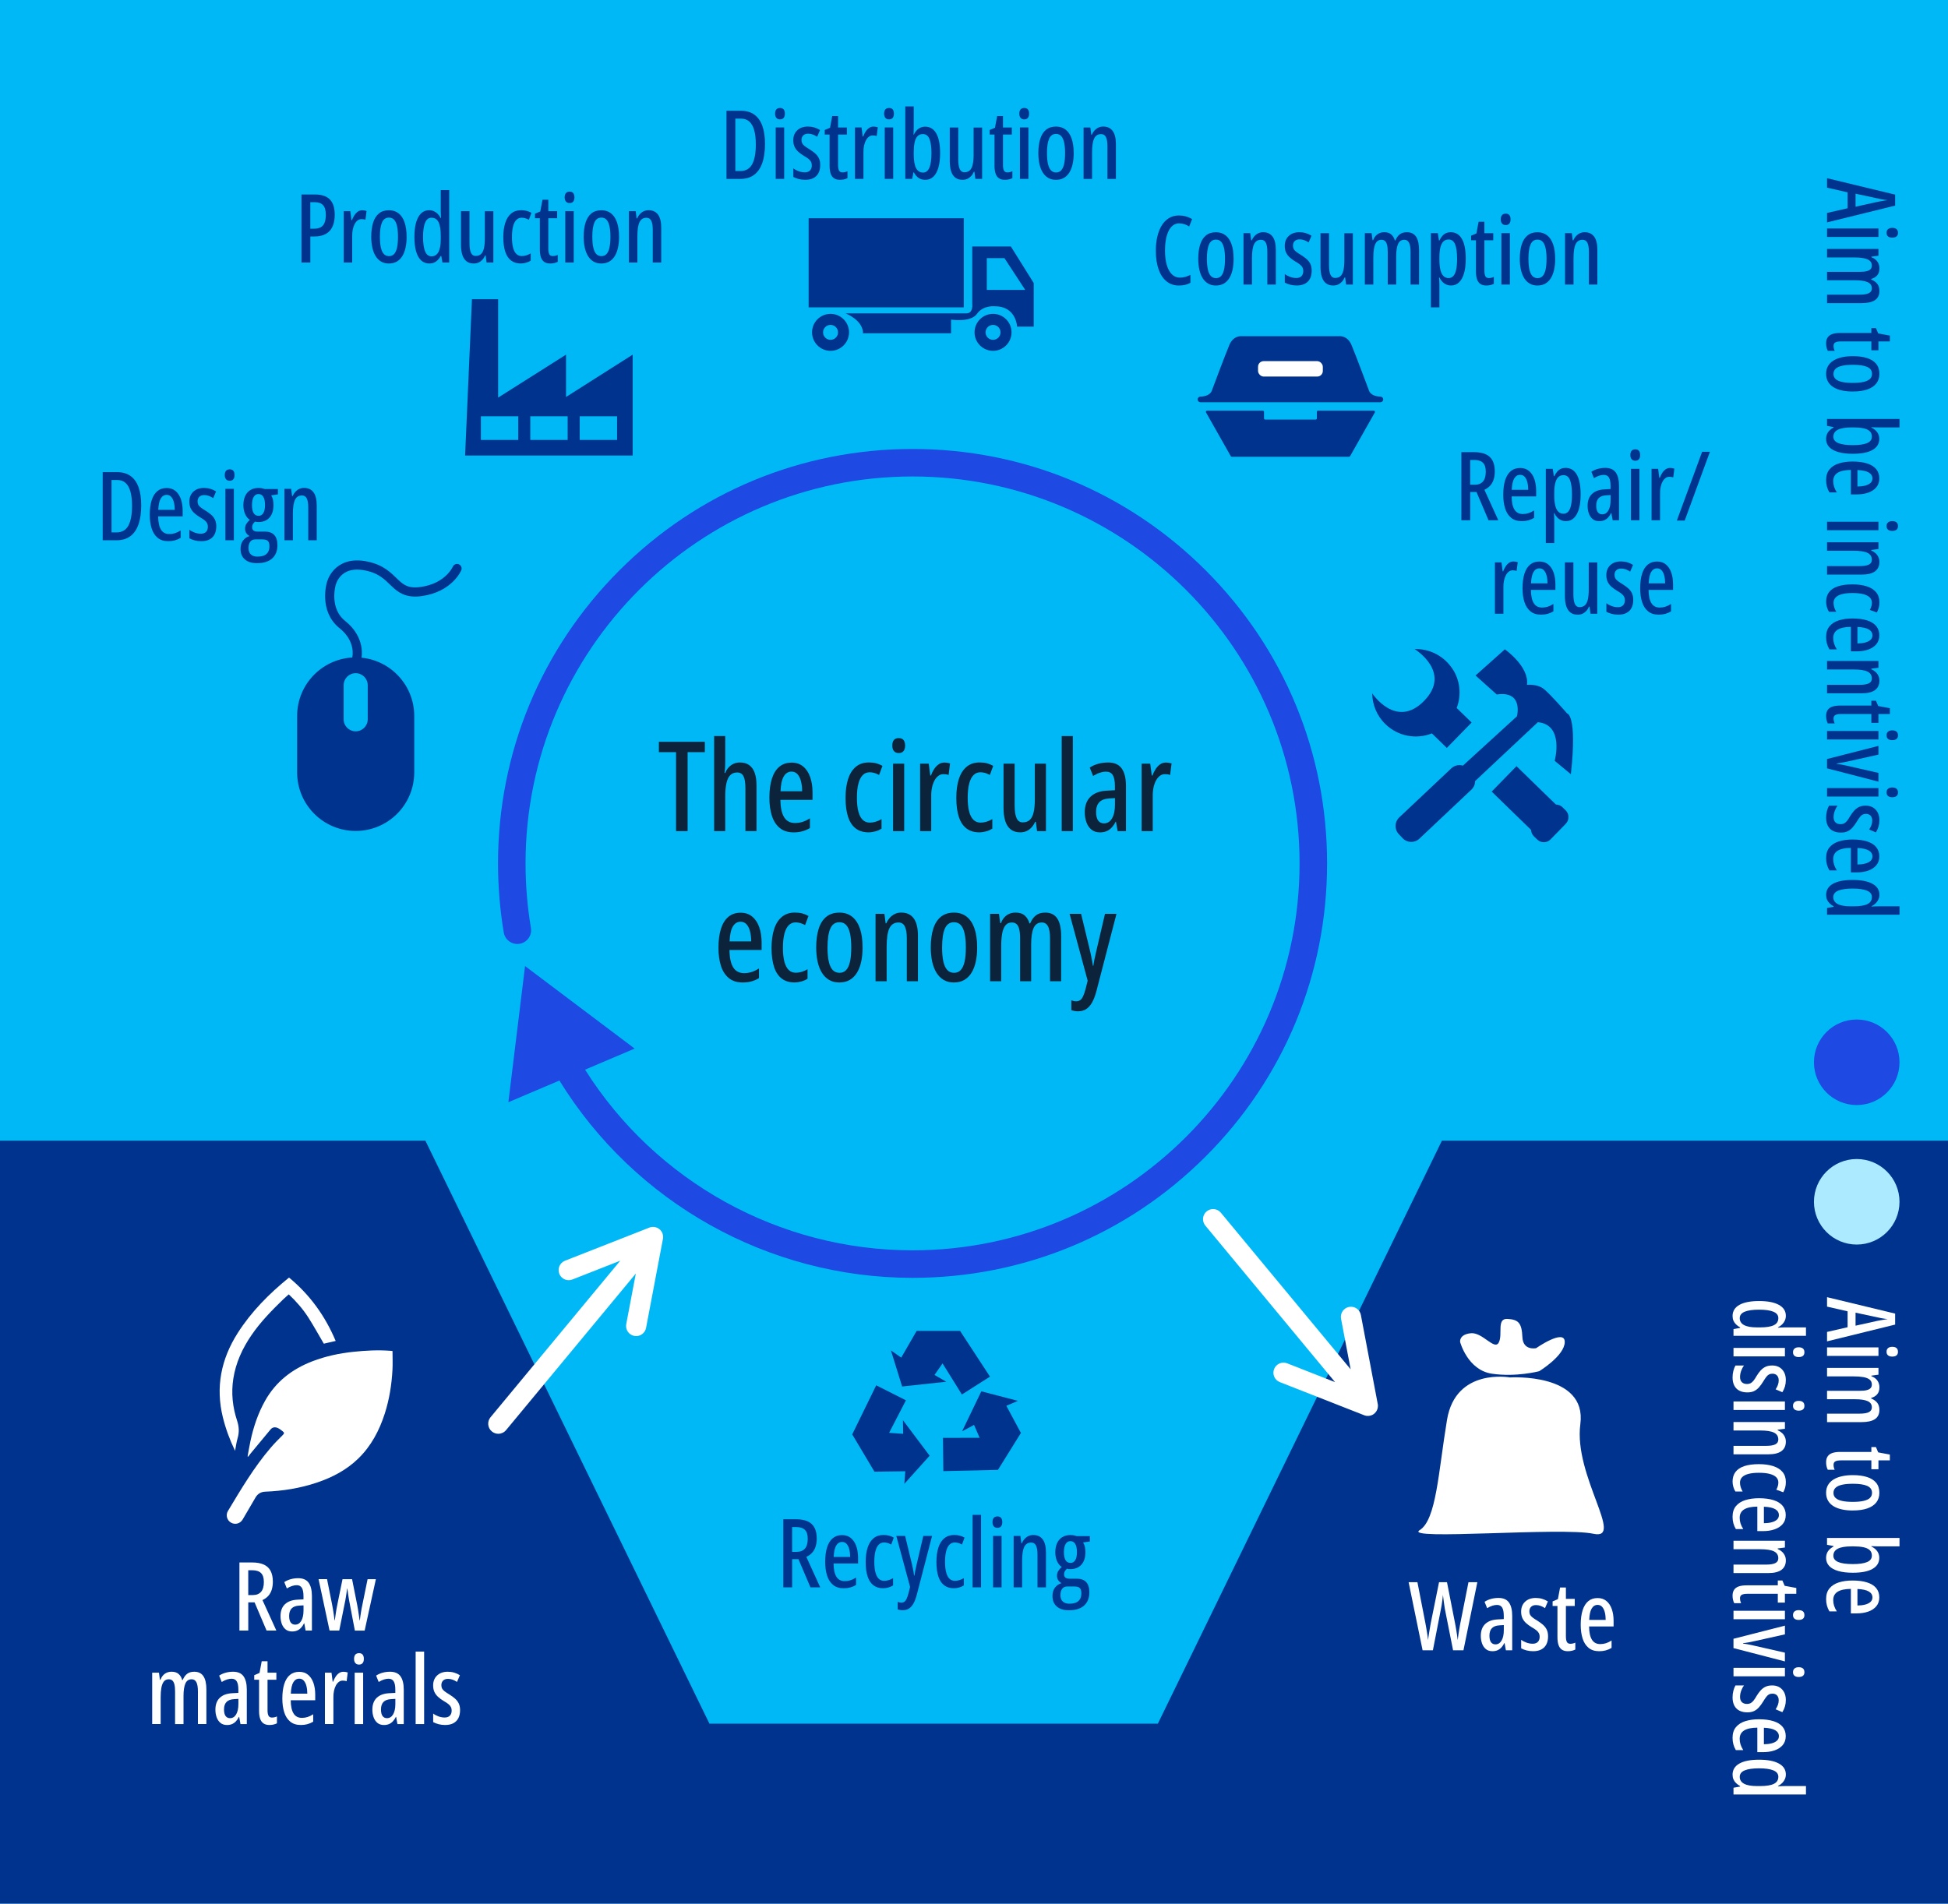 <?xml version="1.0" encoding="UTF-8"?><svg id="Layer_2" xmlns="http://www.w3.org/2000/svg" viewBox="0 0 1062 1038"><defs><style>.cls-1,.cls-2{fill:#fff;}.cls-2{fill-rule:evenodd;}.cls-3{fill:#1e49e2;}.cls-4{fill:#00b8f5;}.cls-5{fill:#aceaff;}.cls-6{fill:#00338d;}.cls-7{fill:#0c233c;}.cls-8{fill:none;stroke:#00338d;stroke-linecap:round;stroke-miterlimit:10;stroke-width:5px;}</style></defs><rect class="cls-4" x="-9.38" y="-8.77" width="1079.32" height="1055.55"/><polygon class="cls-6" points="1069.94 621.99 1069.94 1046.77 -9.38 1046.77 -9.38 621.99 231.91 621.99 386.77 939.88 631.23 939.88 786.09 621.99 1069.94 621.99"/><g><g><path class="cls-2" d="M134.98,794.13c.52-2.8,.97-5.62,1.57-8.39,1.64-7.63,4.08-14.98,7.91-21.83,5.88-10.53,14.81-17.41,25.92-21.66,7.17-2.74,14.6-4.33,22.22-5.13,6.72-.71,13.44-1.07,20.18-.56,.37,.03,.73,.07,1.21,.12,0,3.51,.16,6.94-.03,10.37-.45,8.06-1.71,16.01-4.18,23.72-2.99,9.29-7.42,17.72-14.5,24.59-6.43,6.24-14.15,10.25-22.56,13.08-9.13,3.07-18.54,4.57-28.14,4.94q-3.49,.13-5.28,3.17c-2.34,3.98-4.63,8-6.99,11.96-1.38,2.33-4.12,3.03-6.38,1.75-2.19-1.26-3.02-4.12-1.64-6.4,7.15-11.88,14.2-23.84,23.26-34.41,2.11-2.47,4.41-4.79,6.72-7.07,.77-.77,.67-1.26-.03-1.82-.81-.63-1.62-1.32-2.53-1.77-1.52-.76-3.04-.75-4.23,.68-3.65,4.38-7.29,8.77-10.92,13.16-.44,.53-.83,1.1-1.24,1.66-.11-.04-.22-.09-.33-.13Z"/><path class="cls-2" d="M128.15,791.09c-2.94-6.08-5.11-12.03-6.64-18.21-4.07-16.51-.97-31.77,8.05-45.96,7.47-11.75,17.16-21.48,28.01-30.29,11.38,9.39,19.69,20.92,25.43,34.56-2.39,.55-4.57,1.05-6.46,1.49-2.85-4.84-5.49-9.67-8.45-14.29-2.96-4.6-6.54-8.74-10.66-12.6-1.07,.96-2.12,1.83-3.09,2.77-6.27,6.08-12.37,12.32-17.31,19.57-4.91,7.21-8.5,14.98-9.84,23.67-1.2,7.78-.39,15.46,2.07,22.87,1.11,3.34,1.22,6.4,.24,9.7-.62,2.07-.86,4.24-1.34,6.72Z"/></g><g><path class="cls-1" d="M137.45,851.98c2.56,0,4.67,.38,6.35,1.14s2.92,1.92,3.73,3.47,1.22,3.5,1.22,5.85c0,1.62-.2,3.08-.6,4.37-.4,1.29-1.01,2.4-1.84,3.34-.83,.94-1.9,1.72-3.22,2.35l7.57,16.61h-5.33l-6.55-15.39h-3.43v15.39h-4.82v-37.12h6.93Zm0,4.24h-2.11v13.53h2.56c1.91,0,3.38-.59,4.41-1.76,1.02-1.18,1.54-2.95,1.54-5.32s-.52-3.89-1.55-4.91c-1.03-1.02-2.65-1.54-4.85-1.54Z"/><path class="cls-1" d="M162.56,860.56c2.62,0,4.53,.83,5.71,2.49,1.18,1.66,1.78,4.08,1.78,7.26v18.79h-3.45l-.71-3.94h-.13c-.47,.96-1.02,1.78-1.64,2.44-.62,.66-1.32,1.16-2.12,1.5-.8,.34-1.71,.51-2.74,.51-1.47,0-2.67-.39-3.61-1.18-.93-.79-1.62-1.82-2.06-3.08-.44-1.27-.66-2.63-.66-4.09,0-2.81,.8-4.98,2.41-6.5,1.61-1.52,3.88-2.35,6.83-2.49l3.28-.18v-1.73c0-2.07-.29-3.58-.88-4.54s-1.52-1.45-2.81-1.45c-.78,0-1.61,.14-2.5,.42s-1.85,.73-2.88,1.36l-1.4-3.48c1.1-.71,2.29-1.24,3.58-1.59,1.29-.35,2.62-.52,3.99-.52Zm2.92,14.8l-2.41,.15c-1.83,.1-3.19,.62-4.09,1.55-.9,.93-1.35,2.28-1.35,4.04,0,1.62,.29,2.83,.86,3.61,.58,.78,1.38,1.17,2.41,1.17,1.42,0,2.54-.69,3.35-2.07s1.22-3.27,1.22-5.67v-2.77Z"/><path class="cls-1" d="M193.46,889.1l-3.15-16.55c-.08-.49-.17-1.01-.25-1.55-.08-.54-.17-1.08-.24-1.62s-.15-1.08-.23-1.61-.15-1.04-.22-1.54h-.13c-.07,.52-.14,1.06-.22,1.61s-.16,1.1-.24,1.64c-.08,.54-.17,1.07-.25,1.59-.08,.52-.17,1.01-.25,1.49l-3.33,16.55h-5.28l-5.99-28.03h4.62l2.72,13.63c.19,.91,.36,1.87,.52,2.86,.16,.99,.31,1.98,.46,2.97,.14,.99,.27,1.98,.39,2.96h.15c.08-.61,.17-1.24,.27-1.9,.09-.66,.19-1.35,.29-2.07s.22-1.46,.36-2.23c.14-.77,.29-1.56,.46-2.37l2.82-13.84h5.21l2.77,13.94c.15,.73,.3,1.54,.44,2.44,.14,.9,.29,1.85,.44,2.87s.3,2.07,.46,3.17h.15c.05-.59,.12-1.23,.22-1.9,.09-.68,.2-1.4,.32-2.17,.12-.77,.25-1.57,.41-2.4l3.25-15.95h4.52l-6.12,28.03h-5.33Z"/><path class="cls-1" d="M105.89,911.56c2.23,0,3.9,.8,4.99,2.41s1.64,4.06,1.64,7.36v18.76h-4.62v-17.77c0-2.35-.29-4.05-.86-5.09-.58-1.04-1.42-1.56-2.54-1.56-1.61,0-2.75,.77-3.43,2.31-.68,1.54-1.02,3.8-1.02,6.78v15.34h-4.6v-17.82c0-1.59-.12-2.87-.37-3.83-.25-.96-.62-1.67-1.12-2.11-.5-.44-1.14-.66-1.92-.66-1.17,0-2.07,.41-2.72,1.23-.64,.82-1.09,1.97-1.35,3.44s-.38,3.19-.38,5.15v14.6h-4.62v-28.03h3.68l.53,3.88h.28c.36-.93,.82-1.72,1.4-2.37,.58-.65,1.26-1.15,2.06-1.5,.8-.35,1.68-.52,2.67-.52,1.62,0,2.9,.42,3.83,1.27,.93,.85,1.56,1.91,1.88,3.2h.33c.64-1.51,1.46-2.63,2.44-3.36,.98-.74,2.25-1.1,3.81-1.1Z"/><path class="cls-1" d="M127.06,911.56c2.62,0,4.53,.83,5.71,2.49,1.18,1.66,1.78,4.08,1.78,7.26v18.79h-3.45l-.71-3.94h-.13c-.47,.96-1.02,1.78-1.64,2.44-.62,.66-1.32,1.16-2.12,1.5-.8,.34-1.71,.51-2.74,.51-1.47,0-2.67-.39-3.61-1.18-.93-.79-1.62-1.82-2.06-3.08-.44-1.27-.66-2.63-.66-4.09,0-2.81,.8-4.98,2.41-6.5,1.61-1.52,3.88-2.35,6.83-2.49l3.28-.18v-1.73c0-2.07-.29-3.58-.88-4.54s-1.52-1.45-2.81-1.45c-.78,0-1.61,.14-2.5,.42s-1.85,.73-2.88,1.36l-1.4-3.48c1.1-.71,2.29-1.24,3.58-1.59,1.29-.35,2.62-.52,3.99-.52Zm2.92,14.8l-2.41,.15c-1.83,.1-3.19,.62-4.09,1.55-.9,.93-1.35,2.28-1.35,4.04,0,1.62,.29,2.83,.86,3.61,.58,.78,1.38,1.17,2.41,1.17,1.42,0,2.54-.69,3.35-2.07s1.22-3.27,1.22-5.67v-2.77Z"/><path class="cls-1" d="M148.32,936.54c.44,0,.88-.05,1.33-.15,.45-.1,.89-.25,1.33-.46v3.76c-.58,.29-1.2,.51-1.88,.67-.68,.16-1.42,.24-2.23,.24-1.3,0-2.37-.28-3.21-.85s-1.45-1.42-1.84-2.56c-.39-1.14-.58-2.58-.58-4.3v-16.96h-2.64v-2.49l2.89-1.24,1.19-6.35h3.17v6.22h4.82v3.86h-4.82v16.55c0,1.35,.17,2.37,.52,3.05,.35,.68,.99,1.02,1.94,1.02Z"/><path class="cls-1" d="M163.12,911.61c1.95,0,3.57,.55,4.86,1.64s2.26,2.57,2.91,4.44c.64,1.87,.96,3.99,.96,6.36v3.05h-13.36c.03,3.22,.55,5.62,1.55,7.22,1,1.6,2.51,2.4,4.54,2.4,1.05,0,2.07-.15,3.06-.46s2.03-.8,3.11-1.5v4.04c-1.02,.61-2.08,1.06-3.19,1.36-1.11,.3-2.29,.44-3.54,.44-2.39,0-4.33-.61-5.81-1.84-1.49-1.23-2.58-2.92-3.26-5.09s-1.03-4.65-1.03-7.44c0-3.13,.35-5.79,1.04-7.96,.69-2.17,1.72-3.83,3.08-4.96,1.36-1.13,3.05-1.7,5.07-1.7Zm.03,3.73c-1.37,0-2.45,.66-3.24,1.98s-1.24,3.39-1.36,6.2h8.99c0-1.51-.16-2.88-.47-4.13-.31-1.24-.8-2.23-1.45-2.96-.65-.73-1.48-1.09-2.48-1.09Z"/><path class="cls-1" d="M187.19,911.58c.39,0,.77,.03,1.16,.09s.79,.16,1.23,.29l-.61,4.8c-.32-.14-.66-.23-1-.28-.35-.05-.73-.08-1.16-.08-.76,0-1.46,.23-2.08,.7-.63,.47-1.16,1.11-1.61,1.94-.45,.83-.79,1.8-1.03,2.91-.24,1.11-.35,2.31-.33,3.62v14.52h-4.62v-28.03h3.58l.63,4.9h.28c.39-1.03,.85-1.95,1.38-2.75s1.15-1.44,1.85-1.92c.7-.47,1.48-.71,2.32-.71Z"/><path class="cls-1" d="M195.72,901.43c.91,0,1.58,.28,2.01,.83,.42,.55,.63,1.32,.63,2.3s-.22,1.74-.67,2.29c-.45,.54-1.1,.81-1.97,.81s-1.51-.27-1.98-.81c-.47-.54-.71-1.3-.71-2.29s.22-1.79,.67-2.32c.45-.53,1.12-.8,2.02-.8Zm2.26,10.64v28.03h-4.62v-28.03h4.62Z"/><path class="cls-1" d="M212.63,911.56c2.62,0,4.53,.83,5.71,2.49,1.18,1.66,1.78,4.08,1.78,7.26v18.79h-3.45l-.71-3.94h-.13c-.47,.96-1.02,1.78-1.64,2.44-.62,.66-1.32,1.16-2.12,1.5-.8,.34-1.71,.51-2.74,.51-1.47,0-2.67-.39-3.61-1.18-.93-.79-1.62-1.82-2.06-3.08-.44-1.27-.66-2.63-.66-4.09,0-2.81,.8-4.98,2.41-6.5,1.61-1.52,3.88-2.35,6.83-2.49l3.28-.18v-1.73c0-2.07-.29-3.58-.88-4.54s-1.52-1.45-2.81-1.45c-.78,0-1.61,.14-2.5,.42s-1.85,.73-2.88,1.36l-1.4-3.48c1.1-.71,2.29-1.24,3.58-1.59,1.29-.35,2.62-.52,3.99-.52Zm2.92,14.8l-2.41,.15c-1.83,.1-3.19,.62-4.09,1.55-.9,.93-1.35,2.28-1.35,4.04,0,1.62,.29,2.83,.86,3.61,.58,.78,1.38,1.17,2.41,1.17,1.42,0,2.54-.69,3.35-2.07s1.22-3.27,1.22-5.67v-2.77Z"/><path class="cls-1" d="M231.22,940.1h-4.62v-39.51h4.62v39.51Z"/><path class="cls-1" d="M250.82,932.48c0,1.74-.32,3.22-.95,4.43s-1.56,2.13-2.77,2.75c-1.21,.63-2.68,.94-4.41,.94-1.3,0-2.51-.15-3.62-.44-1.11-.3-2.08-.67-2.91-1.13v-4.67c.78,.61,1.73,1.12,2.86,1.54,1.13,.42,2.27,.62,3.44,.62s2.13-.33,2.79-1,.99-1.61,.99-2.83c0-.71-.14-1.34-.41-1.88-.27-.54-.72-1.07-1.35-1.59-.63-.52-1.48-1.08-2.56-1.69-1.15-.69-2.16-1.43-3.03-2.21-.87-.78-1.55-1.67-2.03-2.68s-.72-2.21-.72-3.62c0-2.25,.72-4.06,2.17-5.42s3.38-2.04,5.8-2.04c1.22,0,2.37,.16,3.47,.48s2.14,.8,3.14,1.42l-1.57,3.66c-.75-.51-1.53-.91-2.35-1.22-.82-.3-1.67-.46-2.55-.46-1.13,0-2.02,.31-2.67,.93-.64,.62-.96,1.45-.96,2.5,0,.71,.13,1.32,.39,1.83,.26,.51,.71,1.01,1.36,1.51,.64,.5,1.52,1.09,2.64,1.76,1.15,.71,2.16,1.45,3.03,2.21,.87,.76,1.55,1.64,2.04,2.64,.49,1,.74,2.22,.74,3.66Z"/></g></g><g><path class="cls-1" d="M996.06,726.27l11.2-2.56v-8.68l-11.2-2.56v-5.15l37.12,8.96v5.99l-37.12,9.14v-5.13Zm15.54-3.4l11.91-2.64c.66-.12,1.32-.24,1.97-.36s1.28-.22,1.88-.32,1.18-.18,1.74-.27c-.54-.05-1.12-.12-1.73-.22s-1.23-.2-1.87-.32-1.28-.25-1.94-.41l-11.96-2.56v7.08Z"/><path class="cls-1" d="M1024.09,739.34h-28.03v-4.62h28.03v4.62Zm10.64-2.26c0,.91-.28,1.58-.83,2.01s-1.32,.63-2.3,.63-1.74-.22-2.29-.67-.81-1.1-.81-1.97,.27-1.51,.81-1.98,1.3-.71,2.29-.71,1.79,.22,2.32,.67,.8,1.12,.8,2.02Z"/><path class="cls-1" d="M1024.6,768.82c0,2.23-.8,3.9-2.41,4.99s-4.06,1.64-7.36,1.64h-18.76v-4.62h17.77c2.35,0,4.05-.29,5.09-.86s1.56-1.42,1.56-2.54c0-1.61-.77-2.75-2.31-3.43s-3.8-1.02-6.78-1.02h-15.34v-4.6h17.82c1.59,0,2.87-.12,3.83-.37s1.67-.62,2.11-1.12,.66-1.14,.66-1.92c0-1.17-.41-2.07-1.23-2.72s-1.97-1.09-3.44-1.35-3.19-.38-5.15-.38h-14.6v-4.62h28.03v3.68l-3.88,.53v.28c.93,.36,1.72,.82,2.37,1.4s1.15,1.26,1.5,2.06,.52,1.68,.52,2.67c0,1.62-.42,2.9-1.27,3.83s-1.91,1.56-3.2,1.88v.33c1.51,.64,2.63,1.46,3.36,2.44s1.1,2.25,1.1,3.81Z"/><path class="cls-1" d="M999.61,798.78c0,.44,.05,.88,.15,1.33s.25,.89,.46,1.33h-3.76c-.29-.58-.51-1.2-.67-1.88s-.24-1.42-.24-2.23c0-1.3,.28-2.37,.85-3.21s1.42-1.45,2.56-1.84,2.58-.58,4.3-.58h16.96v-2.64h2.49l1.24,2.89,6.35,1.19v3.17h-6.22v4.82h-3.86v-4.82h-16.55c-1.35,0-2.37,.17-3.05,.52s-1.02,.99-1.02,1.94Z"/><path class="cls-1" d="M1010.1,823.64c-2.13,0-4.09-.19-5.87-.57s-3.31-.96-4.61-1.75-2.3-1.79-3.01-3.01-1.07-2.67-1.07-4.37c0-1.59,.35-2.99,1.05-4.19s1.7-2.2,2.98-3,2.82-1.39,4.61-1.79,3.75-.6,5.9-.6c3.03,0,5.62,.34,7.78,1.03s3.82,1.74,4.98,3.16,1.74,3.25,1.74,5.48c0,2.03-.55,3.76-1.65,5.19s-2.73,2.52-4.88,3.28-4.81,1.13-7.97,1.13Zm-.03-14.57c-2.3,0-4.24,.17-5.8,.52s-2.74,.89-3.53,1.62-1.18,1.68-1.18,2.83,.38,2.06,1.16,2.78,1.94,1.25,3.5,1.6,3.53,.52,5.88,.52,4.26-.17,5.81-.52,2.73-.88,3.5-1.6,1.17-1.65,1.17-2.81c0-1.74-.87-3-2.62-3.78s-4.38-1.17-7.9-1.17Z"/><path class="cls-1" d="M1035.56,843.21h-11.2c-.54,0-1.16-.01-1.87-.04s-1.47-.05-2.3-.09v.18c1.46,.71,2.54,1.59,3.26,2.63s1.08,2.23,1.08,3.57c0,2.62-1.23,4.63-3.69,6.03s-6.04,2.09-10.73,2.09c-3.1,0-5.73-.31-7.91-.94s-3.83-1.54-4.96-2.74-1.7-2.67-1.7-4.39c0-1.35,.32-2.54,.96-3.54s1.68-1.91,3.1-2.7v-.25l-3.55-.66v-3.76h39.51v4.62Zm-15.06,5.03c0-1.3-.42-2.32-1.26-3.06s-2-1.25-3.48-1.54-3.19-.43-5.12-.43h-1.24c-3.37,0-5.86,.42-7.48,1.27s-2.42,2.12-2.42,3.81c0,1.52,.87,2.67,2.6,3.43s4.42,1.14,8.06,1.14c3.42,0,6-.37,7.73-1.1s2.6-1.91,2.6-3.52Z"/><path class="cls-1" d="M1024.54,871.02c0,1.95-.55,3.57-1.64,4.86s-2.57,2.26-4.44,2.91-3.99,.96-6.36,.96h-3.05v-13.36c-3.22,.03-5.62,.55-7.22,1.55s-2.4,2.51-2.4,4.54c0,1.05,.15,2.07,.46,3.06s.8,2.03,1.5,3.11h-4.04c-.61-1.02-1.06-2.08-1.36-3.19s-.44-2.29-.44-3.54c0-2.39,.61-4.33,1.84-5.81s2.92-2.58,5.09-3.26,4.65-1.03,7.44-1.03c3.13,0,5.79,.35,7.96,1.04s3.83,1.72,4.96,3.08,1.7,3.05,1.7,5.07Zm-3.73,.03c0-1.37-.66-2.45-1.98-3.24s-3.39-1.24-6.2-1.36v8.99c1.51,0,2.88-.16,4.13-.47s2.23-.8,2.96-1.45,1.09-1.48,1.09-2.48Z"/><path class="cls-1" d="M944.55,717.63c0-2.67,1.24-4.71,3.73-6.11s6.07-2.09,10.74-2.09,8.25,.7,10.78,2.09,3.8,3.38,3.8,5.95c0,.9-.17,1.74-.51,2.51s-.82,1.49-1.45,2.12-1.4,1.18-2.31,1.64v.2c.86-.05,1.62-.09,2.29-.11s1.26-.04,1.8-.04h11.15v4.6h-39.51v-3.68l3.61-.63v-.28c-.88-.49-1.62-1.04-2.23-1.64s-1.08-1.27-1.4-2.01-.48-1.58-.48-2.53Zm3.91,1.14c0,1.66,.78,2.91,2.35,3.76s3.91,1.27,7.02,1.27h1.83c3.35,0,5.83-.41,7.44-1.22s2.41-2.09,2.41-3.83c0-1.57-.89-2.74-2.68-3.49s-4.39-1.13-7.81-1.13-6.1,.38-7.88,1.13-2.68,1.93-2.68,3.52Z"/><path class="cls-1" d="M973.09,739.6h-28.03v-4.62h28.03v4.62Zm10.64-2.26c0,.91-.28,1.58-.83,2.01s-1.32,.63-2.3,.63-1.74-.22-2.29-.67-.81-1.1-.81-1.97,.27-1.51,.81-1.98,1.3-.71,2.29-.71,1.79,.22,2.32,.67,.8,1.12,.8,2.02Z"/><path class="cls-1" d="M952.67,759.25c-1.74,0-3.22-.32-4.43-.95s-2.13-1.56-2.75-2.77-.94-2.68-.94-4.41c0-1.3,.15-2.51,.44-3.62s.67-2.08,1.13-2.91h4.67c-.61,.78-1.12,1.73-1.54,2.86s-.62,2.27-.62,3.44,.33,2.13,1,2.79,1.61,.99,2.83,.99c.71,0,1.34-.14,1.88-.41s1.07-.72,1.59-1.35,1.08-1.48,1.69-2.56c.69-1.15,1.43-2.16,2.21-3.03s1.67-1.55,2.68-2.03,2.21-.72,3.62-.72c2.25,0,4.06,.72,5.42,2.17s2.04,3.38,2.04,5.8c0,1.22-.16,2.37-.48,3.47s-.8,2.14-1.42,3.14l-3.66-1.57c.51-.75,.91-1.53,1.22-2.35s.46-1.67,.46-2.55c0-1.13-.31-2.02-.93-2.67s-1.45-.96-2.5-.96c-.71,0-1.32,.13-1.83,.39s-1.01,.71-1.51,1.36-1.09,1.52-1.76,2.64c-.71,1.15-1.45,2.16-2.21,3.03s-1.64,1.55-2.64,2.04-2.22,.74-3.66,.74Z"/><path class="cls-1" d="M973.09,768.82h-28.03v-4.62h28.03v4.62Zm10.64-2.26c0,.91-.28,1.58-.83,2.01s-1.32,.63-2.3,.63-1.74-.22-2.29-.67-.81-1.1-.81-1.97,.27-1.51,.81-1.98,1.3-.71,2.29-.71,1.79,.22,2.32,.67,.8,1.12,.8,2.02Z"/><path class="cls-1" d="M973.6,786.11c0,2.25-.8,3.96-2.39,5.14s-4,1.76-7.21,1.76h-18.94v-4.62h17.88c2.18,0,3.82-.27,4.91-.81s1.64-1.42,1.64-2.64c0-1.73-.78-2.98-2.35-3.76s-4.12-1.17-7.66-1.17h-14.42v-4.62h28.03v3.68l-3.94,.51v.3c.91,.39,1.7,.89,2.36,1.5s1.17,1.31,1.54,2.11,.55,1.67,.55,2.62Z"/><path class="cls-1" d="M944.55,807.95c0-2.13,.53-3.91,1.6-5.32s2.66-2.48,4.79-3.19,4.78-1.07,7.96-1.07c3.01,0,5.62,.36,7.82,1.07s3.9,1.79,5.09,3.22,1.79,3.24,1.79,5.41c0,1.15-.12,2.18-.37,3.08s-.6,1.76-1.05,2.55l-3.78-1.4c.37-.68,.65-1.34,.84-1.99s.28-1.29,.28-1.92c0-1.15-.4-2.12-1.19-2.91s-1.98-1.38-3.54-1.79-3.52-.61-5.85-.61-4.17,.2-5.7,.6-2.69,.99-3.47,1.79-1.17,1.79-1.17,2.97c0,.8,.12,1.6,.37,2.42s.61,1.64,1.08,2.45h-3.94c-.51-.76-.89-1.63-1.16-2.62s-.39-1.9-.39-2.77Z"/><path class="cls-1" d="M973.54,826.15c0,1.95-.55,3.57-1.64,4.86s-2.57,2.26-4.44,2.91-3.99,.96-6.36,.96h-3.05v-13.36c-3.22,.03-5.62,.55-7.22,1.55s-2.4,2.51-2.4,4.54c0,1.05,.15,2.07,.46,3.06s.8,2.03,1.5,3.11h-4.04c-.61-1.02-1.06-2.08-1.36-3.19s-.44-2.29-.44-3.54c0-2.39,.61-4.33,1.84-5.81s2.92-2.58,5.09-3.26,4.65-1.03,7.44-1.03c3.13,0,5.79,.35,7.96,1.04s3.83,1.72,4.96,3.08,1.7,3.05,1.7,5.07Zm-3.73,.03c0-1.37-.66-2.45-1.98-3.24s-3.39-1.24-6.2-1.36v8.99c1.51,0,2.88-.16,4.13-.47s2.23-.8,2.96-1.45,1.09-1.48,1.09-2.48Z"/><path class="cls-1" d="M973.6,850.86c0,2.25-.8,3.96-2.39,5.14s-4,1.76-7.21,1.76h-18.94v-4.62h17.88c2.18,0,3.82-.27,4.91-.81s1.64-1.42,1.64-2.64c0-1.73-.78-2.98-2.35-3.76s-4.12-1.17-7.66-1.17h-14.42v-4.62h28.03v3.68l-3.94,.51v.3c.91,.39,1.7,.89,2.36,1.5s1.17,1.31,1.54,2.11,.55,1.67,.55,2.62Z"/><path class="cls-1" d="M948.61,871.53c0,.44,.05,.88,.15,1.33s.25,.89,.46,1.33h-3.76c-.29-.58-.51-1.2-.67-1.88s-.24-1.42-.24-2.23c0-1.3,.28-2.37,.85-3.21s1.42-1.45,2.56-1.84,2.58-.58,4.3-.58h16.96v-2.64h2.49l1.24,2.89,6.35,1.19v3.17h-6.22v4.82h-3.86v-4.82h-16.55c-1.35,0-2.37,.17-3.05,.52s-1.02,.99-1.02,1.94Z"/><path class="cls-1" d="M973.09,882.93h-28.03v-4.62h28.03v4.62Zm10.64-2.26c0,.91-.28,1.58-.83,2.01s-1.32,.63-2.3,.63-1.74-.22-2.29-.67-.81-1.1-.81-1.97,.27-1.51,.81-1.98,1.3-.71,2.29-.71,1.79,.22,2.32,.67,.8,1.12,.8,2.02Z"/><path class="cls-1" d="M945.06,893.59l28.03-7.16v4.75l-16.48,3.68c-1,.24-2.02,.45-3.07,.63s-2.14,.36-3.28,.51v.2c.68,.08,1.49,.21,2.42,.37s1.98,.38,3.11,.65l17.29,3.94v4.77l-28.03-7.26v-5.08Z"/><path class="cls-1" d="M973.09,914.05h-28.03v-4.62h28.03v4.62Zm10.64-2.26c0,.91-.28,1.58-.83,2.01s-1.32,.63-2.3,.63-1.74-.22-2.29-.67-.81-1.1-.81-1.97,.27-1.51,.81-1.98,1.3-.71,2.29-.71,1.79,.22,2.32,.67,.8,1.12,.8,2.02Z"/><path class="cls-1" d="M952.67,933.71c-1.74,0-3.22-.32-4.43-.95s-2.13-1.56-2.75-2.77-.94-2.68-.94-4.41c0-1.3,.15-2.51,.44-3.62s.67-2.08,1.13-2.91h4.67c-.61,.78-1.12,1.73-1.54,2.86s-.62,2.27-.62,3.44,.33,2.13,1,2.79,1.61,.99,2.83,.99c.71,0,1.34-.14,1.88-.41s1.07-.72,1.59-1.35,1.08-1.48,1.69-2.56c.69-1.15,1.43-2.16,2.21-3.03s1.67-1.55,2.68-2.03,2.21-.72,3.62-.72c2.25,0,4.06,.72,5.42,2.17s2.04,3.38,2.04,5.8c0,1.22-.16,2.37-.48,3.47s-.8,2.14-1.42,3.14l-3.66-1.57c.51-.75,.91-1.53,1.22-2.35s.46-1.67,.46-2.55c0-1.13-.31-2.02-.93-2.67s-1.45-.96-2.5-.96c-.71,0-1.32,.13-1.83,.39s-1.01,.71-1.51,1.36-1.09,1.52-1.76,2.64c-.71,1.15-1.45,2.16-2.21,3.03s-1.64,1.55-2.64,2.04-2.22,.74-3.66,.74Z"/><path class="cls-1" d="M973.54,946.68c0,1.95-.55,3.57-1.64,4.86s-2.57,2.26-4.44,2.91-3.99,.96-6.36,.96h-3.05v-13.36c-3.22,.03-5.62,.55-7.22,1.55s-2.4,2.51-2.4,4.54c0,1.05,.15,2.07,.46,3.06s.8,2.03,1.5,3.11h-4.04c-.61-1.02-1.06-2.08-1.36-3.19s-.44-2.29-.44-3.54c0-2.39,.61-4.33,1.84-5.81s2.92-2.58,5.09-3.26,4.65-1.03,7.44-1.03c3.13,0,5.79,.35,7.96,1.04s3.83,1.72,4.96,3.08,1.7,3.05,1.7,5.07Zm-3.73,.03c0-1.37-.66-2.45-1.98-3.24s-3.39-1.24-6.2-1.36v8.99c1.51,0,2.88-.16,4.13-.47s2.23-.8,2.96-1.45,1.09-1.48,1.09-2.48Z"/><path class="cls-1" d="M944.55,967.73c0-2.67,1.24-4.71,3.73-6.11s6.07-2.09,10.74-2.09,8.25,.7,10.78,2.09,3.8,3.38,3.8,5.95c0,.9-.17,1.74-.51,2.51s-.82,1.49-1.45,2.12-1.4,1.18-2.31,1.64v.2c.86-.05,1.62-.09,2.29-.11s1.26-.04,1.8-.04h11.15v4.6h-39.51v-3.68l3.61-.63v-.28c-.88-.49-1.62-1.04-2.23-1.64s-1.08-1.27-1.4-2.01-.48-1.58-.48-2.53Zm3.91,1.14c0,1.66,.78,2.91,2.35,3.76s3.91,1.27,7.02,1.27h1.83c3.35,0,5.83-.41,7.44-1.22s2.41-2.09,2.41-3.83c0-1.57-.89-2.74-2.68-3.49s-4.39-1.13-7.81-1.13-6.1,.38-7.88,1.13-2.68,1.93-2.68,3.52Z"/></g><g><path class="cls-7" d="M374.87,453.2h-6.3v-43.07h-9.36v-5.63h25.05v5.63h-9.39v43.07Z"/><path class="cls-7" d="M395.39,401.37v14.16c0,1.07-.03,2.1-.1,3.1-.07,1-.18,1.95-.33,2.86h.4c.47-1.18,1.09-2.19,1.88-3.05,.79-.85,1.7-1.52,2.73-1.98,1.03-.47,2.16-.7,3.38-.7,2.06,0,3.77,.48,5.11,1.45,1.34,.97,2.34,2.39,3,4.26,.65,1.88,.98,4.19,.98,6.94v24.78h-6.06v-23.42c0-3.04-.36-5.23-1.07-6.56-.71-1.33-1.85-2-3.43-2-1.49,0-2.71,.46-3.68,1.38-.97,.92-1.68,2.35-2.13,4.3-.46,1.94-.68,4.42-.68,7.44v18.85h-6.06v-51.83h6.06Z"/><path class="cls-7" d="M431.52,415.83c2.55,0,4.68,.72,6.38,2.15s2.97,3.38,3.81,5.83c.84,2.45,1.27,5.23,1.27,8.34v4h-17.52c.04,4.22,.72,7.38,2.03,9.48,1.31,2.1,3.3,3.15,5.96,3.15,1.38,0,2.71-.2,4.01-.6,1.3-.4,2.66-1.05,4.08-1.96v5.3c-1.33,.8-2.73,1.39-4.18,1.78-1.45,.39-3,.58-4.65,.58-3.13,0-5.67-.8-7.63-2.41-1.95-1.61-3.38-3.84-4.28-6.68-.9-2.84-1.35-6.1-1.35-9.76,0-4.11,.46-7.59,1.37-10.44,.91-2.85,2.26-5.02,4.05-6.51s4-2.23,6.65-2.23Zm.03,4.9c-1.8,0-3.21,.87-4.25,2.6s-1.63,4.44-1.78,8.13h11.79c0-1.98-.21-3.78-.62-5.41-.41-1.63-1.04-2.93-1.9-3.88-.86-.95-1.94-1.43-3.25-1.43Z"/><path class="cls-7" d="M473.53,453.86c-2.8,0-5.12-.7-6.98-2.1s-3.25-3.49-4.18-6.28c-.93-2.79-1.4-6.27-1.4-10.44,0-3.95,.47-7.37,1.4-10.26,.93-2.89,2.34-5.11,4.23-6.68,1.89-1.57,4.25-2.35,7.09-2.35,1.51,0,2.86,.16,4.05,.48,1.19,.32,2.3,.78,3.35,1.38l-1.83,4.96c-.89-.49-1.76-.85-2.61-1.1-.86-.24-1.69-.37-2.52-.37-1.51,0-2.78,.52-3.81,1.57-1.03,1.04-1.82,2.59-2.35,4.65-.53,2.05-.8,4.61-.8,7.68s.26,5.47,.78,7.48c.52,2.01,1.3,3.53,2.35,4.55,1.04,1.02,2.34,1.53,3.9,1.53,1.04,0,2.1-.16,3.18-.48,1.08-.32,2.15-.79,3.21-1.42v5.16c-1,.67-2.14,1.17-3.43,1.52-1.29,.34-2.5,.52-3.63,.52Z"/><path class="cls-7" d="M489.98,402.47c1.2,0,2.08,.36,2.63,1.08,.55,.72,.83,1.73,.83,3.01s-.29,2.29-.88,3c-.59,.71-1.45,1.07-2.58,1.07s-1.98-.35-2.6-1.07c-.62-.71-.93-1.71-.93-3s.29-2.35,.88-3.05c.59-.7,1.47-1.05,2.65-1.05Zm2.96,13.96v36.77h-6.06v-36.77h6.06Z"/><path class="cls-7" d="M514.8,415.79c.51,0,1.02,.04,1.52,.12,.5,.08,1.04,.21,1.62,.38l-.8,6.3c-.42-.18-.86-.3-1.32-.37-.46-.07-.96-.1-1.52-.1-1,0-1.91,.31-2.73,.92-.82,.61-1.53,1.46-2.11,2.55-.59,1.09-1.04,2.36-1.35,3.81-.31,1.45-.46,3.04-.43,4.75v19.05h-6.06v-36.77h4.7l.83,6.43h.37c.51-1.35,1.12-2.56,1.82-3.61,.7-1.05,1.51-1.89,2.43-2.51,.92-.62,1.94-.93,3.05-.93Z"/><path class="cls-7" d="M533.91,453.86c-2.8,0-5.12-.7-6.98-2.1s-3.25-3.49-4.18-6.28c-.93-2.79-1.4-6.27-1.4-10.44,0-3.95,.47-7.37,1.4-10.26,.93-2.89,2.34-5.11,4.23-6.68,1.89-1.57,4.25-2.35,7.09-2.35,1.51,0,2.86,.16,4.05,.48,1.19,.32,2.3,.78,3.35,1.38l-1.83,4.96c-.89-.49-1.76-.85-2.61-1.1-.86-.24-1.69-.37-2.51-.37-1.51,0-2.78,.52-3.81,1.57-1.03,1.04-1.82,2.59-2.35,4.65-.53,2.05-.8,4.61-.8,7.68s.26,5.47,.78,7.48c.52,2.01,1.3,3.53,2.35,4.55,1.04,1.02,2.34,1.53,3.9,1.53,1.04,0,2.1-.16,3.18-.48,1.08-.32,2.15-.79,3.21-1.42v5.16c-1,.67-2.14,1.17-3.43,1.52-1.29,.34-2.5,.52-3.63,.52Z"/><path class="cls-7" d="M570.22,416.43v36.77h-4.83l-.67-5.1h-.4c-.51,1.2-1.16,2.23-1.95,3.08-.79,.85-1.69,1.52-2.71,1.98s-2.17,.7-3.43,.7c-2.15,0-3.9-.54-5.25-1.62-1.34-1.08-2.33-2.61-2.95-4.6-.62-1.99-.93-4.36-.93-7.11v-24.12h6.06v22.72c0,3.18,.36,5.52,1.07,7.03,.71,1.51,1.81,2.26,3.3,2.26,1.67,0,2.98-.46,3.93-1.38,.95-.92,1.64-2.31,2.07-4.16,.42-1.85,.63-4.19,.63-7.01v-19.45h6.06Z"/><path class="cls-7" d="M584.88,453.2h-6.06v-51.83h6.06v51.83Z"/><path class="cls-7" d="M604.03,415.76c3.44,0,5.94,1.09,7.49,3.26,1.55,2.18,2.33,5.35,2.33,9.53v24.65h-4.53l-.93-5.16h-.17c-.62,1.27-1.34,2.33-2.15,3.2-.81,.87-1.74,1.52-2.78,1.97-1.04,.44-2.24,.67-3.6,.67-1.93,0-3.51-.52-4.73-1.55-1.22-1.03-2.12-2.38-2.7-4.05s-.87-3.45-.87-5.36c0-3.69,1.05-6.53,3.17-8.53,2.11-2,5.1-3.09,8.96-3.26l4.3-.23v-2.27c0-2.71-.38-4.7-1.15-5.96-.77-1.27-1.99-1.9-3.68-1.9-1.02,0-2.12,.18-3.28,.55-1.17,.37-2.43,.96-3.78,1.78l-1.83-4.56c1.44-.93,3.01-1.63,4.7-2.08,1.69-.45,3.43-.68,5.23-.68Zm3.83,19.42l-3.17,.2c-2.4,.13-4.19,.81-5.36,2.03-1.18,1.22-1.77,2.99-1.77,5.3,0,2.13,.38,3.71,1.13,4.73s1.81,1.53,3.16,1.53c1.87,0,3.33-.9,4.4-2.71,1.07-1.81,1.6-4.29,1.6-7.44v-3.63Z"/><path class="cls-7" d="M635.57,415.79c.51,0,1.02,.04,1.52,.12,.5,.08,1.04,.21,1.62,.38l-.8,6.3c-.42-.18-.86-.3-1.32-.37-.46-.07-.96-.1-1.52-.1-1,0-1.91,.31-2.73,.92-.82,.61-1.53,1.46-2.12,2.55-.59,1.09-1.04,2.36-1.35,3.81-.31,1.45-.46,3.04-.43,4.75v19.05h-6.06v-36.77h4.7l.83,6.43h.37c.51-1.35,1.12-2.56,1.82-3.61,.7-1.05,1.51-1.89,2.43-2.51,.92-.62,1.94-.93,3.05-.93Z"/><path class="cls-7" d="M403.75,497.69c2.55,0,4.68,.72,6.38,2.15s2.97,3.38,3.81,5.83c.84,2.45,1.27,5.24,1.27,8.34v4h-17.52c.04,4.22,.72,7.38,2.03,9.48,1.31,2.1,3.3,3.15,5.96,3.15,1.38,0,2.71-.2,4.01-.6,1.3-.4,2.66-1.05,4.08-1.97v5.3c-1.33,.8-2.73,1.39-4.18,1.78-1.45,.39-3,.58-4.65,.58-3.13,0-5.67-.8-7.63-2.42-1.95-1.61-3.38-3.83-4.28-6.68s-1.35-6.1-1.35-9.76c0-4.11,.46-7.59,1.37-10.44,.91-2.85,2.26-5.02,4.05-6.51,1.79-1.49,4-2.23,6.65-2.23Zm.03,4.9c-1.8,0-3.21,.87-4.25,2.6-1.03,1.73-1.63,4.44-1.78,8.13h11.79c0-1.98-.21-3.78-.62-5.41-.41-1.63-1.04-2.92-1.9-3.88-.86-.96-1.94-1.43-3.25-1.43Z"/><path class="cls-7" d="M433.19,535.72c-2.8,0-5.12-.7-6.98-2.1-1.85-1.4-3.25-3.49-4.18-6.28-.93-2.79-1.4-6.27-1.4-10.44,0-3.95,.47-7.37,1.4-10.26s2.34-5.11,4.23-6.68c1.89-1.57,4.25-2.35,7.09-2.35,1.51,0,2.86,.16,4.05,.48,1.19,.32,2.3,.78,3.35,1.38l-1.83,4.96c-.89-.49-1.76-.85-2.61-1.1-.86-.24-1.69-.37-2.52-.37-1.51,0-2.78,.52-3.81,1.57-1.03,1.04-1.82,2.59-2.35,4.65-.53,2.05-.8,4.61-.8,7.68s.26,5.47,.78,7.48c.52,2.01,1.3,3.53,2.35,4.55,1.04,1.02,2.34,1.53,3.9,1.53,1.04,0,2.1-.16,3.18-.48,1.08-.32,2.15-.79,3.21-1.42v5.16c-1,.67-2.14,1.17-3.43,1.51-1.29,.34-2.5,.52-3.63,.52Z"/><path class="cls-7" d="M470.26,516.64c0,2.8-.25,5.36-.75,7.69-.5,2.33-1.27,4.35-2.3,6.05-1.03,1.7-2.35,3.01-3.95,3.95-1.6,.93-3.51,1.4-5.73,1.4-2.09,0-3.92-.46-5.5-1.38-1.58-.92-2.89-2.23-3.93-3.91-1.04-1.69-1.83-3.7-2.35-6.05-.52-2.34-.78-4.92-.78-7.74,0-3.97,.45-7.38,1.35-10.21,.9-2.83,2.28-5.01,4.15-6.53,1.87-1.52,4.26-2.28,7.19-2.28,2.66,0,4.94,.72,6.81,2.17s3.31,3.58,4.3,6.4c.99,2.82,1.48,6.31,1.48,10.46Zm-19.12,.03c0,3.02,.23,5.56,.68,7.61,.46,2.05,1.17,3.6,2.13,4.63s2.2,1.55,3.71,1.55,2.7-.5,3.65-1.52c.94-1.01,1.64-2.54,2.1-4.6,.46-2.05,.68-4.62,.68-7.71s-.23-5.58-.68-7.63-1.15-3.58-2.1-4.6c-.94-1.02-2.17-1.53-3.68-1.53-2.29,0-3.94,1.14-4.96,3.43-1.02,2.29-1.53,5.74-1.53,10.36Z"/><path class="cls-7" d="M491.38,497.62c2.95,0,5.2,1.04,6.74,3.13,1.54,2.09,2.31,5.24,2.31,9.46v24.85h-6.06v-23.45c0-2.86-.36-5.01-1.07-6.45-.71-1.43-1.87-2.15-3.46-2.15-2.27,0-3.91,1.03-4.93,3.08-1.02,2.05-1.53,5.4-1.53,10.04v18.92h-6.06v-36.77h4.83l.67,5.16h.4c.51-1.2,1.17-2.23,1.97-3.1,.8-.87,1.72-1.54,2.76-2.02,1.04-.48,2.19-.72,3.43-.72Z"/><path class="cls-7" d="M532.72,516.64c0,2.8-.25,5.36-.75,7.69-.5,2.33-1.27,4.35-2.3,6.05-1.03,1.7-2.35,3.01-3.95,3.95-1.6,.93-3.51,1.4-5.73,1.4-2.09,0-3.92-.46-5.5-1.38-1.58-.92-2.89-2.23-3.93-3.91-1.04-1.69-1.83-3.7-2.35-6.05-.52-2.34-.78-4.92-.78-7.74,0-3.97,.45-7.38,1.35-10.21,.9-2.83,2.28-5.01,4.15-6.53,1.87-1.52,4.26-2.28,7.19-2.28,2.66,0,4.94,.72,6.81,2.17s3.31,3.58,4.3,6.4c.99,2.82,1.48,6.31,1.48,10.46Zm-19.12,.03c0,3.02,.23,5.56,.68,7.61,.46,2.05,1.17,3.6,2.13,4.63s2.2,1.55,3.71,1.55,2.7-.5,3.65-1.52c.94-1.01,1.64-2.54,2.1-4.6,.46-2.05,.68-4.62,.68-7.71s-.23-5.58-.68-7.63-1.15-3.58-2.1-4.6c-.94-1.02-2.17-1.53-3.68-1.53-2.29,0-3.94,1.14-4.96,3.43-1.02,2.29-1.53,5.74-1.53,10.36Z"/><path class="cls-7" d="M569.82,497.62c2.93,0,5.11,1.05,6.54,3.16,1.43,2.11,2.15,5.33,2.15,9.66v24.62h-6.06v-23.32c0-3.09-.38-5.31-1.13-6.68s-1.87-2.05-3.33-2.05c-2.11,0-3.61,1.01-4.5,3.03-.89,2.02-1.33,4.99-1.33,8.89v20.12h-6.03v-23.38c0-2.09-.16-3.76-.48-5.03s-.81-2.19-1.47-2.76c-.65-.58-1.49-.87-2.51-.87-1.53,0-2.72,.54-3.56,1.62-.84,1.08-1.43,2.58-1.77,4.51s-.5,4.19-.5,6.76v19.15h-6.06v-36.77h4.83l.7,5.1h.37c.47-1.22,1.08-2.26,1.83-3.12,.75-.85,1.65-1.51,2.7-1.96,1.04-.46,2.21-.68,3.5-.68,2.13,0,3.81,.56,5.03,1.67,1.22,1.11,2.04,2.51,2.46,4.2h.43c.84-1.98,1.91-3.45,3.2-4.41,1.29-.97,2.95-1.45,5-1.45Z"/><path class="cls-7" d="M583.08,498.28h6.3l4.96,20.55c.2,.91,.39,1.8,.57,2.68,.18,.88,.34,1.74,.5,2.6s.29,1.69,.4,2.51h.27c.16-1.18,.36-2.4,.62-3.68,.25-1.28,.56-2.65,.92-4.11l4.8-20.55h6.26l-10.92,42.07c-.69,2.6-1.5,4.71-2.43,6.35-.93,1.63-2.03,2.83-3.28,3.6-1.25,.77-2.74,1.15-4.45,1.15-.58,0-1.16-.06-1.73-.17s-1.18-.24-1.8-.4v-5.4c.42,.16,.86,.28,1.32,.37,.45,.09,.89,.13,1.32,.13,.87,0,1.59-.21,2.18-.62,.59-.41,1.12-1.11,1.58-2.1,.47-.99,.93-2.36,1.4-4.11l1.1-4.4-9.86-36.47Z"/></g><g><path class="cls-6" d="M996.06,116.12l11.2-2.56v-8.68l-11.2-2.56v-5.15l37.12,8.96v5.99l-37.12,9.14v-5.13Zm15.54-3.4l11.91-2.64c.66-.12,1.32-.24,1.97-.36,.65-.12,1.28-.22,1.88-.32,.6-.09,1.18-.18,1.74-.27-.54-.05-1.12-.12-1.73-.22-.61-.09-1.23-.2-1.87-.32-.63-.12-1.28-.25-1.94-.41l-11.96-2.56v7.08Z"/><path class="cls-6" d="M1024.09,129.2h-28.03v-4.62h28.03v4.62Zm10.64-2.26c0,.91-.28,1.58-.83,2.01-.55,.42-1.32,.63-2.3,.63s-1.74-.22-2.29-.67c-.54-.45-.81-1.1-.81-1.97s.27-1.51,.81-1.98c.54-.47,1.3-.71,2.29-.71s1.79,.22,2.32,.67c.53,.45,.8,1.12,.8,2.02Z"/><path class="cls-6" d="M1024.6,158.67c0,2.23-.8,3.9-2.41,4.99s-4.06,1.64-7.36,1.64h-18.76v-4.62h17.77c2.35,0,4.05-.29,5.09-.86,1.04-.58,1.56-1.42,1.56-2.54,0-1.61-.77-2.75-2.31-3.43-1.54-.68-3.8-1.02-6.78-1.02h-15.34v-4.6h17.82c1.59,0,2.87-.12,3.83-.37,.96-.25,1.67-.62,2.11-1.12,.44-.5,.66-1.14,.66-1.92,0-1.17-.41-2.07-1.23-2.72-.82-.64-1.97-1.09-3.44-1.35s-3.19-.38-5.15-.38h-14.6v-4.62h28.03v3.68l-3.88,.53v.28c.93,.36,1.72,.82,2.37,1.4,.65,.58,1.15,1.26,1.5,2.06,.35,.8,.52,1.68,.52,2.67,0,1.62-.42,2.9-1.27,3.83-.85,.93-1.91,1.56-3.2,1.88v.33c1.51,.64,2.63,1.46,3.36,2.44,.74,.98,1.1,2.25,1.1,3.81Z"/><path class="cls-6" d="M999.61,188.64c0,.44,.05,.88,.15,1.33,.1,.45,.25,.89,.46,1.33h-3.76c-.29-.58-.51-1.2-.67-1.88-.16-.68-.24-1.42-.24-2.23,0-1.3,.28-2.37,.85-3.21s1.42-1.45,2.56-1.84c1.14-.39,2.58-.58,4.3-.58h16.96v-2.64h2.49l1.24,2.89,6.35,1.19v3.17h-6.22v4.82h-3.86v-4.82h-16.55c-1.35,0-2.37,.17-3.05,.52-.68,.35-1.02,.99-1.02,1.94Z"/><path class="cls-6" d="M1010.1,213.49c-2.13,0-4.09-.19-5.87-.57s-3.31-.96-4.61-1.75-2.3-1.79-3.01-3.01-1.07-2.67-1.07-4.37c0-1.59,.35-2.99,1.05-4.19,.7-1.2,1.7-2.2,2.98-3,1.29-.8,2.82-1.39,4.61-1.79,1.79-.4,3.75-.6,5.9-.6,3.03,0,5.62,.34,7.78,1.03s3.82,1.74,4.98,3.16,1.74,3.25,1.74,5.48c0,2.03-.55,3.76-1.65,5.19-1.1,1.43-2.73,2.52-4.88,3.28-2.15,.75-4.81,1.13-7.97,1.13Zm-.03-14.57c-2.3,0-4.24,.17-5.8,.52-1.57,.35-2.74,.89-3.53,1.62s-1.18,1.68-1.18,2.83,.38,2.06,1.16,2.78c.77,.72,1.94,1.25,3.5,1.6,1.57,.35,3.53,.52,5.88,.52s4.26-.17,5.81-.52c1.56-.35,2.73-.88,3.5-1.6,.78-.72,1.17-1.65,1.17-2.81,0-1.74-.87-3-2.62-3.78-1.74-.78-4.38-1.17-7.9-1.17Z"/><path class="cls-6" d="M1035.56,233.07h-11.2c-.54,0-1.16-.01-1.87-.04s-1.47-.06-2.3-.09v.18c1.46,.71,2.54,1.59,3.26,2.63s1.08,2.23,1.08,3.57c0,2.62-1.23,4.63-3.69,6.03s-6.04,2.09-10.73,2.09c-3.1,0-5.73-.31-7.91-.94-2.17-.63-3.83-1.54-4.96-2.74-1.13-1.2-1.7-2.67-1.7-4.39,0-1.35,.32-2.54,.96-3.54,.64-1.01,1.68-1.91,3.1-2.7v-.25l-3.55-.66v-3.76h39.51v4.62Zm-15.06,5.03c0-1.3-.42-2.32-1.26-3.06s-2-1.25-3.48-1.54c-1.48-.29-3.19-.43-5.12-.43h-1.24c-3.37,0-5.86,.42-7.48,1.27-1.62,.85-2.42,2.12-2.42,3.81,0,1.52,.87,2.67,2.6,3.43s4.42,1.14,8.06,1.14c3.42,0,6-.37,7.73-1.1s2.6-1.91,2.6-3.52Z"/><path class="cls-6" d="M1024.54,260.87c0,1.95-.55,3.57-1.64,4.86s-2.57,2.26-4.44,2.91c-1.87,.64-3.99,.96-6.36,.96h-3.05v-13.36c-3.22,.03-5.62,.55-7.22,1.55-1.6,1-2.4,2.51-2.4,4.54,0,1.05,.15,2.07,.46,3.06s.8,2.03,1.5,3.11h-4.04c-.61-1.02-1.06-2.08-1.36-3.19-.3-1.11-.44-2.29-.44-3.54,0-2.39,.61-4.33,1.84-5.81,1.23-1.49,2.92-2.58,5.09-3.26s4.65-1.03,7.44-1.03c3.13,0,5.79,.35,7.96,1.04,2.17,.69,3.83,1.72,4.96,3.08,1.13,1.36,1.7,3.05,1.7,5.07Zm-3.73,.03c0-1.37-.66-2.45-1.98-3.24s-3.39-1.24-6.2-1.36v8.99c1.51,0,2.88-.16,4.13-.47,1.24-.31,2.23-.8,2.96-1.45,.73-.65,1.09-1.48,1.09-2.48Z"/><path class="cls-6" d="M1024.09,289.11h-28.03v-4.62h28.03v4.62Zm10.64-2.26c0,.91-.28,1.58-.83,2.01-.55,.42-1.32,.63-2.3,.63s-1.74-.22-2.29-.67c-.54-.45-.81-1.1-.81-1.97s.27-1.51,.81-1.98c.54-.47,1.3-.71,2.29-.71s1.79,.22,2.32,.67c.53,.45,.8,1.12,.8,2.02Z"/><path class="cls-6" d="M1024.6,306.4c0,2.25-.8,3.96-2.39,5.14-1.59,1.18-4,1.76-7.21,1.76h-18.94v-4.62h17.88c2.18,0,3.82-.27,4.91-.81,1.09-.54,1.64-1.42,1.64-2.64,0-1.73-.78-2.98-2.35-3.76-1.57-.78-4.12-1.17-7.66-1.17h-14.42v-4.62h28.03v3.68l-3.94,.51v.3c.91,.39,1.7,.89,2.36,1.5s1.17,1.31,1.54,2.11c.36,.8,.55,1.67,.55,2.62Z"/><path class="cls-6" d="M995.55,328.23c0-2.13,.53-3.91,1.6-5.32,1.07-1.41,2.66-2.48,4.79-3.19s4.78-1.07,7.96-1.07c3.01,0,5.62,.36,7.82,1.07s3.9,1.79,5.09,3.22c1.19,1.44,1.79,3.24,1.79,5.41,0,1.15-.12,2.18-.37,3.08-.25,.91-.6,1.76-1.05,2.55l-3.78-1.4c.37-.68,.65-1.34,.84-1.99,.19-.65,.28-1.29,.28-1.92,0-1.15-.4-2.12-1.19-2.91s-1.98-1.38-3.54-1.79-3.52-.61-5.85-.61-4.17,.2-5.7,.6c-1.53,.4-2.69,.99-3.47,1.79-.78,.8-1.17,1.79-1.17,2.97,0,.8,.12,1.6,.37,2.42,.25,.82,.61,1.64,1.08,2.45h-3.94c-.51-.76-.89-1.63-1.16-2.62-.26-.98-.39-1.9-.39-2.77Z"/><path class="cls-6" d="M1024.54,346.44c0,1.95-.55,3.57-1.64,4.86s-2.57,2.26-4.44,2.91c-1.87,.64-3.99,.96-6.36,.96h-3.05v-13.36c-3.22,.03-5.62,.55-7.22,1.55-1.6,1-2.4,2.51-2.4,4.54,0,1.05,.15,2.07,.46,3.06s.8,2.03,1.5,3.11h-4.04c-.61-1.02-1.06-2.08-1.36-3.19-.3-1.11-.44-2.29-.44-3.54,0-2.39,.61-4.33,1.84-5.81,1.23-1.49,2.92-2.58,5.09-3.26s4.65-1.03,7.44-1.03c3.13,0,5.79,.35,7.96,1.04,2.17,.69,3.83,1.72,4.96,3.08,1.13,1.36,1.7,3.05,1.7,5.07Zm-3.73,.03c0-1.37-.66-2.45-1.98-3.24s-3.39-1.24-6.2-1.36v8.99c1.51,0,2.88-.16,4.13-.47,1.24-.31,2.23-.8,2.96-1.45,.73-.65,1.09-1.48,1.09-2.48Z"/><path class="cls-6" d="M1024.6,371.14c0,2.25-.8,3.96-2.39,5.14-1.59,1.18-4,1.76-7.21,1.76h-18.94v-4.62h17.88c2.18,0,3.82-.27,4.91-.81,1.09-.54,1.64-1.42,1.64-2.64,0-1.73-.78-2.98-2.35-3.76-1.57-.78-4.12-1.17-7.66-1.17h-14.42v-4.62h28.03v3.68l-3.94,.51v.3c.91,.39,1.7,.89,2.36,1.5s1.17,1.31,1.54,2.11c.36,.8,.55,1.67,.55,2.62Z"/><path class="cls-6" d="M999.61,391.81c0,.44,.05,.88,.15,1.33,.1,.45,.25,.89,.46,1.33h-3.76c-.29-.58-.51-1.2-.67-1.88-.16-.68-.24-1.42-.24-2.23,0-1.3,.28-2.37,.85-3.21s1.42-1.45,2.56-1.84c1.14-.39,2.58-.58,4.3-.58h16.96v-2.64h2.49l1.24,2.89,6.35,1.19v3.17h-6.22v4.82h-3.86v-4.82h-16.55c-1.35,0-2.37,.17-3.05,.52-.68,.35-1.02,.99-1.02,1.94Z"/><path class="cls-6" d="M1024.09,403.21h-28.03v-4.62h28.03v4.62Zm10.64-2.26c0,.91-.28,1.58-.83,2.01-.55,.42-1.32,.63-2.3,.63s-1.74-.22-2.29-.67c-.54-.45-.81-1.1-.81-1.97s.27-1.51,.81-1.98c.54-.47,1.3-.71,2.29-.71s1.79,.22,2.32,.67c.53,.45,.8,1.12,.8,2.02Z"/><path class="cls-6" d="M996.06,413.88l28.03-7.16v4.75l-16.48,3.68c-1,.24-2.02,.45-3.07,.63-1.05,.19-2.14,.36-3.28,.51v.2c.68,.08,1.49,.21,2.42,.37,.94,.16,1.98,.38,3.11,.65l17.29,3.94v4.77l-28.03-7.26v-5.08Z"/><path class="cls-6" d="M1024.09,434.34h-28.03v-4.62h28.03v4.62Zm10.64-2.26c0,.91-.28,1.58-.83,2.01-.55,.42-1.32,.63-2.3,.63s-1.74-.22-2.29-.67c-.54-.45-.81-1.1-.81-1.97s.27-1.51,.81-1.98c.54-.47,1.3-.71,2.29-.71s1.79,.22,2.32,.67c.53,.45,.8,1.12,.8,2.02Z"/><path class="cls-6" d="M1003.67,453.99c-1.74,0-3.22-.32-4.43-.95s-2.13-1.56-2.75-2.77c-.63-1.21-.94-2.68-.94-4.41,0-1.3,.15-2.51,.44-3.62,.3-1.11,.67-2.08,1.13-2.91h4.67c-.61,.78-1.12,1.73-1.54,2.86-.42,1.13-.62,2.27-.62,3.44s.33,2.13,1,2.79,1.61,.99,2.83,.99c.71,0,1.34-.14,1.88-.41,.54-.27,1.07-.72,1.59-1.35,.52-.63,1.08-1.48,1.69-2.56,.69-1.15,1.43-2.16,2.21-3.03,.78-.87,1.67-1.55,2.68-2.03s2.21-.72,3.62-.72c2.25,0,4.06,.72,5.42,2.17s2.04,3.38,2.04,5.8c0,1.22-.16,2.37-.48,3.47s-.8,2.14-1.42,3.14l-3.66-1.57c.51-.75,.91-1.53,1.22-2.35,.3-.82,.46-1.67,.46-2.55,0-1.13-.31-2.02-.93-2.67-.62-.64-1.45-.96-2.5-.96-.71,0-1.32,.13-1.83,.39-.51,.26-1.01,.71-1.51,1.36-.5,.64-1.09,1.52-1.76,2.64-.71,1.15-1.45,2.16-2.21,3.03-.76,.87-1.64,1.55-2.64,2.04s-2.22,.74-3.66,.74Z"/><path class="cls-6" d="M1024.54,466.97c0,1.95-.55,3.57-1.64,4.86s-2.57,2.26-4.44,2.91-3.99,.96-6.36,.96h-3.05v-13.36c-3.22,.03-5.62,.55-7.22,1.55s-2.4,2.51-2.4,4.54c0,1.05,.15,2.07,.46,3.06s.8,2.03,1.5,3.11h-4.04c-.61-1.02-1.06-2.08-1.36-3.19s-.44-2.29-.44-3.54c0-2.39,.61-4.33,1.84-5.81s2.92-2.58,5.09-3.26,4.65-1.03,7.44-1.03c3.13,0,5.79,.35,7.96,1.04s3.83,1.72,4.96,3.08,1.7,3.05,1.7,5.07Zm-3.73,.03c0-1.37-.66-2.45-1.98-3.24s-3.39-1.24-6.2-1.36v8.99c1.51,0,2.88-.16,4.13-.47s2.23-.8,2.96-1.45,1.09-1.48,1.09-2.48Z"/><path class="cls-6" d="M995.55,488.02c0-2.67,1.24-4.71,3.73-6.11s6.07-2.09,10.74-2.09,8.25,.7,10.78,2.09,3.8,3.38,3.8,5.95c0,.9-.17,1.74-.51,2.51s-.82,1.49-1.45,2.12-1.4,1.18-2.31,1.64v.2c.86-.05,1.62-.09,2.29-.11s1.26-.04,1.8-.04h11.15v4.6h-39.51v-3.68l3.61-.63v-.28c-.88-.49-1.62-1.04-2.23-1.64s-1.08-1.27-1.4-2.01-.48-1.58-.48-2.53Zm3.91,1.14c0,1.66,.78,2.91,2.35,3.76s3.91,1.27,7.02,1.27h1.83c3.35,0,5.83-.41,7.44-1.22s2.41-2.09,2.41-3.83c0-1.57-.89-2.74-2.68-3.49s-4.39-1.13-7.81-1.13-6.1,.38-7.88,1.13-2.68,1.93-2.68,3.52Z"/></g><g><g><path class="cls-1" d="M805.41,862.74l-7.57,37.12h-5.66l-4.49-22.62c-.05-.39-.12-.84-.2-1.36-.08-.52-.17-1.09-.25-1.73-.08-.63-.18-1.32-.28-2.07s-.2-1.55-.3-2.41c-.07,.59-.14,1.2-.2,1.83-.07,.63-.15,1.26-.24,1.9-.09,.64-.19,1.28-.28,1.92-.09,.63-.21,1.26-.34,1.87l-4.42,22.67h-5.61l-7.62-37.12h4.8l4.34,22.29c.17,.88,.33,1.74,.47,2.59,.14,.85,.28,1.67,.41,2.48s.24,1.56,.34,2.26,.18,1.34,.23,1.92c.1-.76,.21-1.54,.33-2.35,.12-.8,.25-1.6,.38-2.4,.13-.8,.27-1.57,.39-2.31s.25-1.44,.37-2.08l4.52-22.39h4.34l4.39,22.34c.13,.68,.27,1.38,.39,2.09s.25,1.46,.37,2.22c.12,.76,.24,1.55,.36,2.37,.12,.82,.23,1.66,.33,2.53,.12-1.08,.26-2.16,.42-3.22,.16-1.07,.33-2.11,.5-3.14,.17-1.02,.35-1.99,.53-2.91l4.42-22.29h4.85Z"/><path class="cls-1" d="M816.93,871.32c2.62,0,4.53,.83,5.71,2.49,1.18,1.66,1.78,4.08,1.78,7.26v18.79h-3.45l-.71-3.94h-.13c-.47,.96-1.02,1.78-1.64,2.44-.62,.66-1.33,1.16-2.12,1.5-.8,.34-1.71,.51-2.74,.51-1.47,0-2.67-.39-3.61-1.18-.93-.79-1.62-1.82-2.06-3.08-.44-1.27-.66-2.63-.66-4.09,0-2.81,.8-4.98,2.41-6.5,1.61-1.52,3.88-2.35,6.83-2.49l3.28-.18v-1.73c0-2.07-.29-3.58-.88-4.54s-1.52-1.45-2.81-1.45c-.78,0-1.61,.14-2.5,.42s-1.85,.73-2.88,1.36l-1.4-3.48c1.1-.71,2.29-1.24,3.58-1.59,1.29-.35,2.62-.52,3.99-.52Zm2.92,14.8l-2.41,.15c-1.83,.1-3.19,.62-4.09,1.55-.9,.93-1.35,2.28-1.35,4.04,0,1.62,.29,2.83,.86,3.61,.58,.78,1.38,1.17,2.41,1.17,1.42,0,2.54-.69,3.35-2.07s1.22-3.27,1.22-5.67v-2.77Z"/><path class="cls-1" d="M843.97,892.25c0,1.74-.32,3.22-.95,4.43s-1.56,2.13-2.77,2.75c-1.21,.63-2.68,.94-4.41,.94-1.3,0-2.51-.15-3.62-.44-1.11-.3-2.08-.67-2.91-1.13v-4.67c.78,.61,1.73,1.12,2.86,1.54,1.12,.42,2.27,.62,3.44,.62s2.13-.33,2.79-1,.99-1.61,.99-2.83c0-.71-.14-1.34-.41-1.88-.27-.54-.72-1.07-1.35-1.59-.63-.52-1.48-1.08-2.56-1.69-1.15-.69-2.16-1.43-3.03-2.21-.87-.78-1.55-1.67-2.03-2.68s-.72-2.21-.72-3.62c0-2.25,.72-4.06,2.17-5.42s3.38-2.04,5.8-2.04c1.22,0,2.37,.16,3.47,.48s2.14,.8,3.14,1.42l-1.57,3.66c-.75-.51-1.53-.91-2.35-1.22-.82-.3-1.67-.46-2.55-.46-1.13,0-2.02,.31-2.67,.93-.64,.62-.96,1.45-.96,2.5,0,.71,.13,1.32,.39,1.83,.26,.51,.71,1.01,1.36,1.51,.64,.5,1.52,1.09,2.64,1.76,1.15,.71,2.16,1.45,3.03,2.21,.87,.76,1.55,1.64,2.04,2.64,.49,1,.74,2.22,.74,3.66Z"/><path class="cls-1" d="M856.16,896.31c.44,0,.88-.05,1.33-.15,.45-.1,.89-.25,1.33-.46v3.76c-.58,.29-1.2,.51-1.88,.67-.68,.16-1.42,.24-2.23,.24-1.3,0-2.37-.28-3.21-.85s-1.45-1.42-1.84-2.56c-.39-1.14-.58-2.58-.58-4.3v-16.96h-2.64v-2.49l2.89-1.24,1.19-6.35h3.17v6.22h4.82v3.86h-4.82v16.55c0,1.35,.17,2.37,.52,3.05,.35,.68,.99,1.02,1.94,1.02Z"/><path class="cls-1" d="M870.96,871.38c1.95,0,3.57,.55,4.86,1.64s2.26,2.57,2.91,4.44c.64,1.87,.96,3.99,.96,6.36v3.05h-13.36c.03,3.22,.55,5.62,1.55,7.22,1,1.6,2.51,2.4,4.54,2.4,1.05,0,2.07-.15,3.06-.46s2.03-.8,3.11-1.5v4.04c-1.02,.61-2.08,1.06-3.19,1.36-1.11,.3-2.29,.44-3.54,.44-2.39,0-4.33-.61-5.81-1.84-1.49-1.23-2.58-2.92-3.26-5.09s-1.03-4.65-1.03-7.44c0-3.13,.35-5.79,1.04-7.96,.69-2.17,1.72-3.83,3.08-4.96,1.36-1.13,3.05-1.7,5.07-1.7Zm.03,3.73c-1.37,0-2.45,.66-3.24,1.98s-1.24,3.39-1.36,6.2h8.99c0-1.51-.16-2.88-.47-4.13-.31-1.24-.8-2.23-1.45-2.96-.65-.73-1.48-1.09-2.48-1.09Z"/></g><g><path class="cls-2" d="M823.18,751.09s-29.55-5.43-34.3,23.09c-4.75,28.53-5.77,54.51-14.94,60.2-9.17,5.69,77.43-1.78,94.75,1.95s-10.87-31.58-7.13-59.77-38.38-25.47-38.38-25.47Z"/><path class="cls-2" d="M796.01,731.73s4.07,15.35,17.32,17.32,25.81-1.36,25.81-1.36c0,0,13.92-8.49,13.92-15.96s-15.62,3.4-15.62,3.4c0,0-7.13,1.55-7.47-6.02-.34-7.57-2.04-9.6-8.15-9.94s-2.38,8.49-4.75,12.91c-2.38,4.42-8.83-5.77-15.28-5.09s-5.77,4.75-5.77,4.75Z"/></g></g><g><g><path class="cls-6" d="M433.96,828.42c2.56,0,4.67,.38,6.35,1.14s2.92,1.92,3.73,3.47,1.22,3.5,1.22,5.85c0,1.62-.2,3.08-.6,4.37-.4,1.29-1.01,2.4-1.84,3.34-.83,.94-1.9,1.72-3.22,2.35l7.57,16.61h-5.33l-6.55-15.39h-3.43v15.39h-4.82v-37.12h6.93Zm0,4.24h-2.11v13.53h2.56c1.91,0,3.38-.59,4.41-1.76,1.02-1.18,1.54-2.95,1.54-5.32s-.52-3.89-1.55-4.91c-1.03-1.02-2.65-1.54-4.85-1.54Z"/><path class="cls-6" d="M459.07,837.06c1.95,0,3.57,.55,4.86,1.64s2.26,2.57,2.91,4.44c.64,1.87,.96,3.99,.96,6.36v3.05h-13.36c.03,3.22,.55,5.62,1.55,7.22,1,1.6,2.51,2.4,4.54,2.4,1.05,0,2.07-.15,3.06-.46s2.03-.8,3.11-1.5v4.04c-1.02,.61-2.08,1.06-3.19,1.36-1.11,.3-2.29,.44-3.54,.44-2.39,0-4.33-.61-5.81-1.84-1.49-1.23-2.58-2.92-3.26-5.09s-1.03-4.65-1.03-7.44c0-3.13,.35-5.79,1.04-7.96,.69-2.17,1.72-3.83,3.08-4.96,1.36-1.13,3.05-1.7,5.07-1.7Zm.03,3.73c-1.37,0-2.45,.66-3.24,1.98s-1.24,3.39-1.36,6.2h8.99c0-1.51-.16-2.88-.47-4.13-.31-1.24-.8-2.23-1.45-2.96-.65-.73-1.48-1.09-2.48-1.09Z"/><path class="cls-6" d="M481.52,866.05c-2.13,0-3.91-.53-5.32-1.6-1.41-1.07-2.48-2.66-3.19-4.79s-1.07-4.78-1.07-7.96c0-3.01,.36-5.62,1.07-7.82s1.79-3.9,3.22-5.09c1.44-1.19,3.24-1.79,5.41-1.79,1.15,0,2.18,.12,3.08,.37,.91,.25,1.76,.6,2.55,1.05l-1.4,3.78c-.68-.37-1.34-.65-1.99-.84-.65-.19-1.29-.28-1.92-.28-1.15,0-2.12,.4-2.91,1.19s-1.38,1.98-1.79,3.54-.61,3.52-.61,5.85,.2,4.17,.6,5.7c.4,1.53,.99,2.69,1.79,3.47,.8,.78,1.79,1.17,2.97,1.17,.8,0,1.6-.12,2.42-.37,.82-.25,1.64-.61,2.45-1.08v3.94c-.76,.51-1.63,.89-2.62,1.16-.98,.26-1.9,.39-2.77,.39Z"/><path class="cls-6" d="M488.65,837.51h4.8l3.78,15.67c.15,.69,.3,1.38,.43,2.04,.14,.67,.26,1.33,.38,1.98,.12,.65,.22,1.29,.3,1.92h.2c.12-.9,.27-1.83,.47-2.81,.19-.97,.43-2.02,.7-3.14l3.66-15.67h4.77l-8.33,32.07c-.52,1.98-1.14,3.59-1.85,4.84s-1.54,2.16-2.5,2.74c-.96,.58-2.09,.88-3.39,.88-.44,0-.88-.04-1.32-.13-.44-.08-.9-.19-1.37-.3v-4.11c.32,.12,.66,.21,1,.28,.35,.07,.68,.1,1,.1,.66,0,1.21-.16,1.66-.47,.45-.31,.85-.85,1.21-1.6s.71-1.8,1.07-3.14l.84-3.35-7.52-27.8Z"/><path class="cls-6" d="M520.09,866.05c-2.13,0-3.91-.53-5.32-1.6-1.41-1.07-2.48-2.66-3.19-4.79s-1.07-4.78-1.07-7.96c0-3.01,.36-5.62,1.07-7.82s1.79-3.9,3.22-5.09c1.44-1.19,3.24-1.79,5.41-1.79,1.15,0,2.18,.12,3.08,.37,.91,.25,1.76,.6,2.55,1.05l-1.4,3.78c-.68-.37-1.34-.65-1.99-.84-.65-.19-1.29-.28-1.92-.28-1.15,0-2.12,.4-2.91,1.19s-1.38,1.98-1.79,3.54-.61,3.52-.61,5.85,.2,4.17,.6,5.7c.4,1.53,.99,2.69,1.79,3.47,.8,.78,1.79,1.17,2.97,1.17,.8,0,1.6-.12,2.42-.37,.82-.25,1.64-.61,2.45-1.08v3.94c-.76,.51-1.63,.89-2.62,1.16-.98,.26-1.9,.39-2.77,.39Z"/><path class="cls-6" d="M534.84,865.54h-4.62v-39.51h4.62v39.51Z"/><path class="cls-6" d="M543.77,826.87c.91,0,1.58,.28,2.01,.83s.63,1.32,.63,2.3-.22,1.74-.67,2.29-1.1,.81-1.97,.81-1.51-.27-1.98-.81-.71-1.3-.71-2.29,.22-1.79,.67-2.32,1.12-.8,2.02-.8Zm2.26,10.64v28.03h-4.62v-28.03h4.62Z"/><path class="cls-6" d="M563.33,837.01c2.25,0,3.96,.8,5.14,2.39s1.76,4,1.76,7.21v18.94h-4.62v-17.88c0-2.18-.27-3.82-.81-4.91s-1.42-1.64-2.64-1.64c-1.73,0-2.98,.78-3.76,2.35s-1.17,4.12-1.17,7.66v14.42h-4.62v-28.03h3.68l.51,3.94h.3c.39-.91,.89-1.7,1.5-2.36s1.31-1.17,2.11-1.54,1.67-.55,2.62-.55Z"/><path class="cls-6" d="M582.67,878.04c-2.78,0-4.95-.68-6.53-2.04s-2.36-3.28-2.36-5.75c0-1.84,.46-3.37,1.38-4.58s2.12-2.02,3.59-2.42c-.73-.34-1.33-.85-1.8-1.55s-.71-1.51-.71-2.44c0-.98,.23-1.85,.69-2.62s1.1-1.5,1.93-2.21c-1.08-.66-1.94-1.71-2.58-3.15s-.95-3.06-.95-4.88c0-1.93,.33-3.59,.98-4.99s1.59-2.48,2.82-3.24,2.7-1.14,4.43-1.14c.54,0,1.02,.03,1.42,.08s.77,.12,1.08,.22,.6,.19,.85,.29h7.24v2.92l-3.66,.51c.44,.73,.76,1.54,.96,2.45s.3,1.84,.3,2.81c0,2.89-.71,5.17-2.15,6.82s-3.45,2.48-6.06,2.48c-.8,0-1.42-.08-1.88-.23-.41,.37-.77,.81-1.09,1.31s-.48,1.11-.48,1.84c0,.47,.11,.88,.33,1.23s.55,.61,.99,.8,.98,.28,1.62,.28h4.19c2.13,0,3.77,.61,4.93,1.83s1.73,3.07,1.73,5.56c0,3.13-.96,5.55-2.88,7.26s-4.7,2.56-8.34,2.56Zm.36-3.58c1.44,0,2.64-.21,3.61-.63s1.69-1.06,2.17-1.9,.72-1.9,.72-3.15c0-1.02-.16-1.79-.48-2.34s-.79-.91-1.4-1.1-1.37-.29-2.29-.29h-3.43c-.71,0-1.35,.16-1.93,.48s-1.03,.83-1.37,1.54-.51,1.64-.51,2.81c0,1.51,.44,2.65,1.32,3.43s2.07,1.17,3.58,1.17Zm.56-22.22c1.12,0,1.98-.5,2.6-1.5s.93-2.45,.93-4.37c0-2.03-.31-3.54-.94-4.53s-1.51-1.49-2.64-1.49-1.98,.52-2.6,1.57-.93,2.55-.93,4.49,.3,3.3,.89,4.3,1.49,1.51,2.69,1.51Z"/></g><g><g><polygon class="cls-6" points="539.71 750.65 523.41 725.72 499.72 725.72 491.32 740.29 485.71 736.34 491.82 756.02 515.89 753.43 509.47 749.73 513.85 743.43 524.4 760.39 539.71 750.65"/><polygon class="cls-6" points="477.69 755.38 464.61 782.14 476.74 802.49 493.54 802.25 493.02 809.1 506.81 793.77 492.27 774.42 492.37 781.83 484.72 781.29 493.89 763.55 477.69 755.38"/></g><polygon class="cls-6" points="514.29 802.17 544.06 801.49 556.57 781.36 548.63 766.54 554.95 763.86 535 758.66 524.5 780.47 531.03 776.97 534.07 784.02 514.1 784.03 514.29 802.17"/></g></g><g><g><path class="cls-6" d="M76.98,275.52c0,4.16-.5,7.66-1.51,10.49-1.01,2.83-2.5,4.96-4.48,6.41s-4.44,2.17-7.36,2.17h-7.64v-37.12h8.02c2.83,0,5.21,.69,7.13,2.06s3.39,3.4,4.37,6.08c.98,2.68,1.47,5.99,1.47,9.92Zm-5,.23c0-3.11-.3-5.71-.9-7.79-.6-2.08-1.5-3.64-2.69-4.68s-2.7-1.56-4.53-1.56h-3.05v28.59h2.69c2.95,0,5.09-1.21,6.45-3.64,1.35-2.43,2.03-6.06,2.03-10.91Z"/><path class="cls-6" d="M90.85,266.1c1.95,0,3.57,.55,4.86,1.64s2.26,2.57,2.91,4.44c.64,1.87,.96,3.99,.96,6.36v3.05h-13.36c.03,3.22,.55,5.62,1.55,7.22,1,1.6,2.51,2.4,4.54,2.4,1.05,0,2.07-.15,3.06-.46s2.03-.8,3.11-1.5v4.04c-1.02,.61-2.08,1.06-3.19,1.36-1.11,.3-2.29,.44-3.54,.44-2.39,0-4.33-.61-5.81-1.84-1.49-1.23-2.58-2.92-3.26-5.09s-1.03-4.65-1.03-7.44c0-3.13,.35-5.79,1.04-7.96,.69-2.17,1.72-3.83,3.08-4.96,1.36-1.13,3.05-1.7,5.07-1.7Zm.03,3.73c-1.37,0-2.45,.66-3.24,1.98s-1.24,3.39-1.36,6.2h8.99c0-1.51-.16-2.88-.47-4.13-.31-1.24-.8-2.23-1.45-2.96-.65-.73-1.48-1.09-2.48-1.09Z"/><path class="cls-6" d="M117.91,286.98c0,1.74-.32,3.22-.95,4.43s-1.56,2.13-2.77,2.75c-1.21,.63-2.68,.94-4.41,.94-1.3,0-2.51-.15-3.62-.44-1.11-.3-2.08-.67-2.91-1.13v-4.67c.78,.61,1.73,1.12,2.86,1.54,1.13,.42,2.27,.62,3.44,.62s2.13-.33,2.79-1,.99-1.61,.99-2.83c0-.71-.14-1.34-.41-1.88-.27-.54-.72-1.07-1.35-1.59-.63-.52-1.48-1.08-2.56-1.69-1.15-.69-2.16-1.43-3.03-2.21-.87-.78-1.55-1.67-2.03-2.68s-.72-2.21-.72-3.62c0-2.25,.72-4.06,2.17-5.42s3.38-2.04,5.8-2.04c1.22,0,2.37,.16,3.47,.48s2.14,.8,3.14,1.42l-1.57,3.66c-.75-.51-1.53-.91-2.35-1.22-.82-.3-1.67-.46-2.55-.46-1.13,0-2.02,.31-2.67,.93-.64,.62-.96,1.45-.96,2.5,0,.71,.13,1.32,.39,1.83,.26,.51,.71,1.01,1.36,1.51,.64,.5,1.52,1.09,2.64,1.76,1.15,.71,2.16,1.45,3.03,2.21,.87,.76,1.55,1.64,2.04,2.64,.49,1,.74,2.22,.74,3.66Z"/><path class="cls-6" d="M125.23,255.92c.91,0,1.58,.28,2.01,.83,.42,.55,.63,1.32,.63,2.3s-.22,1.74-.67,2.29c-.45,.54-1.1,.81-1.97,.81s-1.51-.27-1.98-.81c-.47-.54-.71-1.3-.71-2.29s.22-1.79,.67-2.32c.45-.53,1.12-.8,2.02-.8Zm2.26,10.64v28.03h-4.62v-28.03h4.62Z"/><path class="cls-6" d="M140.03,307.08c-2.78,0-4.95-.68-6.53-2.04s-2.36-3.28-2.36-5.75c0-1.84,.46-3.37,1.38-4.58,.92-1.21,2.12-2.02,3.59-2.42-.73-.34-1.33-.85-1.8-1.55-.47-.69-.71-1.51-.71-2.44,0-.98,.23-1.85,.69-2.62s1.1-1.5,1.93-2.21c-1.08-.66-1.94-1.71-2.58-3.15s-.95-3.06-.95-4.88c0-1.93,.33-3.59,.98-4.99,.65-1.4,1.59-2.48,2.82-3.24,1.23-.76,2.7-1.14,4.43-1.14,.54,0,1.02,.03,1.42,.08s.77,.12,1.08,.22c.31,.09,.6,.19,.85,.29h7.24v2.92l-3.66,.51c.44,.73,.76,1.54,.96,2.45s.3,1.84,.3,2.81c0,2.89-.72,5.17-2.15,6.82-1.43,1.65-3.45,2.48-6.06,2.48-.8,0-1.42-.08-1.88-.23-.41,.37-.77,.81-1.09,1.31-.32,.5-.48,1.11-.48,1.84,0,.47,.11,.88,.33,1.23,.22,.35,.55,.61,.99,.8,.44,.19,.98,.28,1.62,.28h4.19c2.13,0,3.77,.61,4.93,1.83,1.15,1.22,1.73,3.07,1.73,5.56,0,3.13-.96,5.55-2.88,7.26-1.92,1.71-4.7,2.56-8.34,2.56Zm.36-3.58c1.44,0,2.64-.21,3.61-.63s1.69-1.06,2.17-1.9,.72-1.9,.72-3.15c0-1.02-.16-1.79-.48-2.34-.32-.54-.79-.91-1.4-1.1s-1.37-.29-2.29-.29h-3.43c-.71,0-1.35,.16-1.93,.48-.58,.32-1.03,.83-1.37,1.54-.34,.7-.51,1.64-.51,2.81,0,1.51,.44,2.65,1.32,3.43,.88,.78,2.07,1.17,3.58,1.17Zm.56-22.22c1.12,0,1.98-.5,2.6-1.5,.62-1,.93-2.45,.93-4.37,0-2.03-.31-3.54-.94-4.53-.63-.99-1.51-1.49-2.64-1.49s-1.98,.52-2.6,1.57c-.62,1.05-.93,2.55-.93,4.49s.3,3.3,.89,4.3c.59,1.01,1.49,1.51,2.69,1.51Z"/><path class="cls-6" d="M165.77,266.05c2.25,0,3.96,.8,5.14,2.39,1.18,1.59,1.76,4,1.76,7.21v18.94h-4.62v-17.88c0-2.18-.27-3.82-.81-4.91-.54-1.09-1.42-1.64-2.64-1.64-1.73,0-2.98,.78-3.76,2.35-.78,1.57-1.17,4.12-1.17,7.66v14.42h-4.62v-28.03h3.68l.51,3.94h.3c.39-.91,.89-1.7,1.5-2.36s1.31-1.17,2.11-1.54c.8-.36,1.67-.55,2.62-.55Z"/></g><g><path class="cls-6" d="M193.91,358.47h0c-17.63,0-31.92,14.29-31.92,31.92v30.79c0,17.63,14.29,31.92,31.92,31.92h0c17.63,0,31.92-14.29,31.92-31.92v-30.79c0-17.63-14.29-31.92-31.92-31.92Zm6.57,33.74c0,3.63-2.94,6.57-6.57,6.57h0c-3.63,0-6.57-2.94-6.57-6.57v-18.57c0-3.63,2.94-6.57,6.57-6.57h0c3.63,0,6.57,2.94,6.57,6.57v18.57Z"/><path class="cls-8" d="M194.58,358.47s2.26-9.74-7.92-17.89c-10.19-8.15-6.11-22.08-6.11-22.08,0,0,2.83-13.25,19.25-9.85s14.38,15.96,29.66,13.92,19.7-12.57,19.7-12.57"/></g></g><g><g><path class="cls-6" d="M171.69,106.05c3.67,0,6.39,.91,8.15,2.72,1.76,1.81,2.64,4.58,2.64,8.3,0,1.9-.22,3.58-.67,5.05-.45,1.47-1.13,2.71-2.03,3.72-.91,1.01-2.04,1.77-3.42,2.3s-2.98,.79-4.82,.79h-2.36v14.24h-4.82v-37.12h7.34Zm-.23,4.19h-2.29v14.47h1.93c1.51,0,2.74-.25,3.69-.76,.96-.51,1.67-1.32,2.13-2.45,.47-1.13,.7-2.59,.7-4.38,0-2.44-.5-4.19-1.51-5.27-1.01-1.08-2.56-1.61-4.66-1.61Z"/><path class="cls-6" d="M197.44,114.66c.39,0,.77,.03,1.16,.09s.79,.16,1.23,.29l-.61,4.8c-.32-.14-.66-.23-1-.28-.35-.05-.73-.08-1.16-.08-.76,0-1.46,.23-2.08,.7-.63,.47-1.16,1.11-1.61,1.94-.45,.83-.79,1.8-1.03,2.91-.24,1.11-.35,2.31-.33,3.62v14.52h-4.62v-28.03h3.58l.63,4.9h.28c.39-1.03,.85-1.95,1.38-2.75s1.15-1.44,1.85-1.92c.7-.47,1.48-.71,2.32-.71Z"/><path class="cls-6" d="M221.68,129.13c0,2.13-.19,4.09-.57,5.87s-.96,3.31-1.75,4.61-1.79,2.3-3.01,3.01-2.67,1.07-4.37,1.07c-1.59,0-2.99-.35-4.19-1.05-1.2-.7-2.2-1.7-3-2.98-.8-1.29-1.39-2.82-1.79-4.61-.4-1.79-.6-3.75-.6-5.9,0-3.03,.34-5.62,1.03-7.78s1.74-3.82,3.16-4.98,3.25-1.74,5.48-1.74c2.03,0,3.76,.55,5.19,1.65,1.43,1.1,2.52,2.73,3.28,4.88,.75,2.15,1.13,4.81,1.13,7.97Zm-14.57,.03c0,2.3,.17,4.24,.52,5.8,.35,1.57,.89,2.74,1.62,3.53s1.68,1.18,2.83,1.18,2.06-.38,2.78-1.16c.72-.77,1.25-1.94,1.6-3.5,.35-1.57,.52-3.53,.52-5.88s-.17-4.26-.52-5.81c-.35-1.56-.88-2.73-1.6-3.5-.72-.78-1.65-1.17-2.81-1.17-1.74,0-3,.87-3.78,2.62-.78,1.74-1.17,4.38-1.17,7.9Z"/><path class="cls-6" d="M234.13,143.68c-2.67,0-4.71-1.24-6.11-3.73s-2.09-6.07-2.09-10.74,.7-8.25,2.09-10.78,3.38-3.8,5.95-3.8c.9,0,1.73,.17,2.51,.51,.78,.34,1.49,.82,2.12,1.45s1.18,1.4,1.64,2.31h.2c-.05-.86-.09-1.62-.11-2.29s-.04-1.26-.04-1.8v-11.15h4.6v39.51h-3.68l-.63-3.61h-.28c-.49,.88-1.04,1.62-1.64,2.23-.6,.61-1.27,1.08-2.01,1.4s-1.58,.48-2.53,.48Zm1.14-3.91c1.66,0,2.91-.78,3.76-2.35,.85-1.57,1.27-3.91,1.27-7.02v-1.83c0-3.35-.41-5.83-1.22-7.44s-2.09-2.41-3.83-2.41c-1.57,0-2.74,.89-3.49,2.68-.75,1.79-1.13,4.39-1.13,7.81s.38,6.1,1.13,7.88c.75,1.79,1.93,2.68,3.52,2.68Z"/><path class="cls-6" d="M268.96,115.14v28.03h-3.68l-.51-3.88h-.3c-.39,.91-.88,1.7-1.49,2.35-.6,.65-1.29,1.16-2.07,1.51-.78,.36-1.65,.53-2.62,.53-1.64,0-2.98-.41-4-1.23-1.02-.82-1.77-1.99-2.25-3.5-.47-1.51-.71-3.32-.71-5.42v-18.38h4.62v17.32c0,2.42,.27,4.21,.81,5.36,.54,1.15,1.38,1.73,2.51,1.73,1.27,0,2.27-.35,3-1.05,.73-.7,1.25-1.76,1.57-3.17,.32-1.41,.48-3.2,.48-5.34v-14.83h4.62Z"/><path class="cls-6" d="M283.97,143.68c-2.13,0-3.91-.53-5.32-1.6-1.41-1.07-2.48-2.66-3.19-4.79s-1.07-4.78-1.07-7.96c0-3.01,.36-5.62,1.07-7.82s1.79-3.9,3.22-5.09c1.44-1.19,3.24-1.79,5.41-1.79,1.15,0,2.18,.12,3.08,.37,.91,.25,1.76,.6,2.55,1.05l-1.4,3.78c-.68-.37-1.34-.65-1.99-.84-.65-.19-1.29-.28-1.92-.28-1.15,0-2.12,.4-2.91,1.19s-1.38,1.98-1.79,3.54-.61,3.52-.61,5.85,.2,4.17,.6,5.7c.4,1.53,.99,2.69,1.79,3.47,.8,.78,1.79,1.17,2.97,1.17,.8,0,1.6-.12,2.42-.37,.82-.25,1.64-.61,2.45-1.08v3.94c-.76,.51-1.63,.89-2.62,1.16-.98,.26-1.9,.39-2.77,.39Z"/><path class="cls-6" d="M301.39,139.62c.44,0,.88-.05,1.33-.15,.45-.1,.89-.25,1.33-.46v3.76c-.58,.29-1.2,.51-1.88,.67-.68,.16-1.42,.24-2.23,.24-1.3,0-2.37-.28-3.21-.85s-1.45-1.42-1.84-2.56c-.39-1.14-.58-2.58-.58-4.3v-16.96h-2.64v-2.49l2.89-1.24,1.19-6.35h3.17v6.22h4.82v3.86h-4.82v16.55c0,1.35,.17,2.37,.52,3.05,.35,.68,.99,1.02,1.94,1.02Z"/><path class="cls-6" d="M310.53,104.5c.91,0,1.58,.28,2.01,.83,.42,.55,.63,1.32,.63,2.3s-.22,1.74-.67,2.29c-.45,.54-1.1,.81-1.97,.81s-1.51-.27-1.98-.81c-.47-.54-.71-1.3-.71-2.29s.22-1.79,.67-2.32c.45-.53,1.12-.8,2.02-.8Zm2.26,10.64v28.03h-4.62v-28.03h4.62Z"/><path class="cls-6" d="M337.49,129.13c0,2.13-.19,4.09-.57,5.87s-.96,3.31-1.75,4.61-1.79,2.3-3.01,3.01-2.67,1.07-4.37,1.07c-1.59,0-2.99-.35-4.19-1.05-1.2-.7-2.2-1.7-3-2.98-.8-1.29-1.39-2.82-1.79-4.61-.4-1.79-.6-3.75-.6-5.9,0-3.03,.34-5.62,1.03-7.78s1.74-3.82,3.16-4.98,3.25-1.74,5.48-1.74c2.03,0,3.76,.55,5.19,1.65,1.43,1.1,2.52,2.73,3.28,4.88,.75,2.15,1.13,4.81,1.13,7.97Zm-14.57,.03c0,2.3,.17,4.24,.52,5.8,.35,1.57,.89,2.74,1.62,3.53s1.68,1.18,2.83,1.18,2.06-.38,2.78-1.16c.72-.77,1.25-1.94,1.6-3.5,.35-1.57,.52-3.53,.52-5.88s-.17-4.26-.52-5.81c-.35-1.56-.88-2.73-1.6-3.5-.72-.78-1.65-1.17-2.81-1.17-1.74,0-3,.87-3.78,2.62-.78,1.74-1.17,4.38-1.17,7.9Z"/><path class="cls-6" d="M353.59,114.63c2.25,0,3.96,.8,5.14,2.39,1.18,1.59,1.76,4,1.76,7.21v18.94h-4.62v-17.88c0-2.18-.27-3.82-.81-4.91-.54-1.09-1.42-1.64-2.64-1.64-1.73,0-2.98,.78-3.76,2.35-.78,1.57-1.17,4.12-1.17,7.66v14.42h-4.62v-28.03h3.68l.51,3.94h.3c.39-.91,.89-1.7,1.5-2.36s1.31-1.17,2.11-1.54c.8-.36,1.67-.55,2.62-.55Z"/></g><path class="cls-6" d="M308.58,216.47v-23.09l-37.02,23.43v-53.66h-14.26l-3.74,85.25h91.36v-55.02l-36.34,23.09Zm-26.04,23.43h-20.38v-12.91h20.38v12.91Zm26.94,0h-20.38v-12.91h20.38v12.91Zm26.94,0h-20.38v-12.91h20.38v12.91Z"/></g><g><g><path class="cls-6" d="M642.96,121.78c-1.37,0-2.56,.39-3.55,1.17s-1.82,1.86-2.45,3.24-1.1,2.96-1.4,4.75-.44,3.69-.44,5.7c0,3.08,.33,5.72,.99,7.92s1.6,3.89,2.82,5.07,2.66,1.76,4.32,1.76c1.08,0,2.1-.15,3.06-.44s1.85-.66,2.68-1.1v4.34c-.86,.51-1.82,.88-2.88,1.13s-2.21,.37-3.44,.37c-2.59,0-4.82-.76-6.7-2.27s-3.32-3.69-4.33-6.54-1.51-6.27-1.51-10.28c0-2.66,.26-5.14,.79-7.45s1.31-4.34,2.36-6.09,2.37-3.12,3.95-4.1,3.42-1.47,5.52-1.47c1.29,0,2.53,.17,3.72,.5s2.34,.82,3.44,1.46l-1.6,4.04c-.81-.52-1.66-.94-2.54-1.23s-1.81-.44-2.79-.44Z"/><path class="cls-6" d="M672.54,141.13c0,2.13-.19,4.09-.57,5.87s-.96,3.31-1.75,4.61-1.79,2.3-3.01,3.01-2.67,1.07-4.37,1.07c-1.59,0-2.99-.35-4.19-1.05s-2.2-1.7-3-2.98-1.39-2.82-1.79-4.61-.6-3.75-.6-5.9c0-3.03,.34-5.62,1.03-7.78s1.74-3.82,3.16-4.98,3.25-1.74,5.48-1.74c2.03,0,3.76,.55,5.19,1.65s2.52,2.73,3.28,4.88,1.13,4.81,1.13,7.97Zm-14.57,.03c0,2.3,.17,4.24,.52,5.8s.89,2.74,1.62,3.53,1.68,1.18,2.83,1.18,2.06-.38,2.78-1.16,1.25-1.94,1.6-3.5,.52-3.53,.52-5.88-.17-4.26-.52-5.81-.88-2.73-1.6-3.5-1.65-1.17-2.81-1.17c-1.74,0-3,.87-3.78,2.62s-1.17,4.38-1.17,7.9Z"/><path class="cls-6" d="M688.64,126.63c2.25,0,3.96,.8,5.14,2.39s1.76,4,1.76,7.21v18.94h-4.62v-17.88c0-2.18-.27-3.82-.81-4.91s-1.42-1.64-2.64-1.64c-1.73,0-2.98,.78-3.76,2.35s-1.17,4.12-1.17,7.66v14.42h-4.62v-28.03h3.68l.51,3.94h.3c.39-.91,.89-1.7,1.5-2.36s1.31-1.17,2.11-1.54,1.67-.55,2.62-.55Z"/><path class="cls-6" d="M715.1,147.55c0,1.74-.32,3.22-.95,4.43s-1.56,2.13-2.77,2.75-2.68,.94-4.41,.94c-1.3,0-2.51-.15-3.62-.44s-2.08-.67-2.91-1.13v-4.67c.78,.61,1.73,1.12,2.86,1.54s2.27,.62,3.44,.62,2.13-.33,2.79-1,.99-1.61,.99-2.83c0-.71-.14-1.34-.41-1.88s-.72-1.07-1.35-1.59-1.48-1.08-2.56-1.69c-1.15-.69-2.16-1.43-3.03-2.21s-1.55-1.67-2.03-2.68-.72-2.21-.72-3.62c0-2.25,.72-4.06,2.17-5.42s3.38-2.04,5.8-2.04c1.22,0,2.37,.16,3.47,.48s2.14,.8,3.14,1.42l-1.57,3.66c-.75-.51-1.53-.91-2.35-1.22s-1.67-.46-2.55-.46c-1.13,0-2.02,.31-2.67,.93s-.96,1.45-.96,2.5c0,.71,.13,1.32,.39,1.83s.71,1.01,1.36,1.51,1.52,1.09,2.64,1.76c1.15,.71,2.16,1.45,3.03,2.21s1.55,1.64,2.04,2.64,.74,2.22,.74,3.66Z"/><path class="cls-6" d="M737.54,127.14v28.03h-3.68l-.51-3.88h-.3c-.39,.91-.88,1.7-1.49,2.35s-1.29,1.16-2.07,1.51-1.65,.53-2.62,.53c-1.64,0-2.97-.41-4-1.23s-1.77-1.99-2.25-3.5-.71-3.32-.71-5.42v-18.38h4.62v17.32c0,2.42,.27,4.21,.81,5.36s1.38,1.73,2.51,1.73c1.27,0,2.27-.35,3-1.05s1.25-1.76,1.57-3.17,.48-3.2,.48-5.34v-14.83h4.62Z"/><path class="cls-6" d="M767,126.63c2.23,0,3.9,.8,4.99,2.41s1.64,4.06,1.64,7.36v18.76h-4.62v-17.77c0-2.35-.29-4.05-.86-5.09s-1.42-1.56-2.54-1.56c-1.61,0-2.75,.77-3.43,2.31s-1.02,3.8-1.02,6.78v15.34h-4.6v-17.82c0-1.59-.12-2.87-.37-3.83s-.62-1.67-1.12-2.11-1.14-.66-1.92-.66c-1.17,0-2.07,.41-2.72,1.23s-1.09,1.97-1.35,3.44-.38,3.19-.38,5.15v14.6h-4.62v-28.03h3.68l.53,3.88h.28c.36-.93,.82-1.72,1.4-2.37s1.26-1.15,2.06-1.5,1.68-.52,2.67-.52c1.62,0,2.9,.42,3.83,1.27s1.56,1.91,1.88,3.2h.33c.64-1.51,1.46-2.63,2.44-3.36s2.25-1.1,3.81-1.1Z"/><path class="cls-6" d="M790.89,126.63c2.67,0,4.71,1.22,6.11,3.66s2.09,6.05,2.09,10.84c0,3.1-.31,5.73-.94,7.88s-1.54,3.81-2.73,4.95-2.64,1.71-4.33,1.71c-.93,0-1.8-.17-2.6-.52s-1.52-.85-2.15-1.51-1.16-1.45-1.6-2.36h-.2c.05,.78,.09,1.5,.13,2.17s.05,1.28,.05,1.84v12.31h-4.62v-40.47h3.76l.61,4.01h.25c.51-1.05,1.07-1.91,1.68-2.58s1.29-1.16,2.03-1.47,1.57-.47,2.46-.47Zm-1.17,3.96c-1.12,0-2.04,.35-2.78,1.05s-1.29,1.77-1.66,3.2-.56,3.24-.56,5.42v1.37c0,2.27,.19,4.14,.56,5.62s.94,2.58,1.69,3.3,1.68,1.08,2.78,1.08c1.02,0,1.87-.37,2.56-1.12s1.21-1.89,1.55-3.43,.51-3.51,.51-5.92c0-3.52-.36-6.17-1.08-7.93s-1.91-2.65-3.57-2.65Z"/><path class="cls-6" d="M811.73,151.62c.44,0,.88-.05,1.33-.15s.89-.25,1.33-.46v3.76c-.58,.29-1.2,.51-1.88,.67s-1.42,.24-2.23,.24c-1.3,0-2.37-.28-3.21-.85s-1.45-1.42-1.84-2.56-.58-2.58-.58-4.3v-16.96h-2.64v-2.49l2.89-1.24,1.19-6.35h3.17v6.22h4.82v3.86h-4.82v16.55c0,1.35,.17,2.37,.52,3.05s.99,1.02,1.94,1.02Z"/><path class="cls-6" d="M820.88,116.5c.91,0,1.58,.28,2.01,.83s.63,1.32,.63,2.3-.22,1.74-.67,2.29-1.1,.81-1.97,.81-1.51-.27-1.98-.81-.71-1.3-.71-2.29,.22-1.79,.67-2.32,1.12-.8,2.02-.8Zm2.26,10.64v28.03h-4.62v-28.03h4.62Z"/><path class="cls-6" d="M847.84,141.13c0,2.13-.19,4.09-.57,5.87s-.96,3.31-1.75,4.61-1.79,2.3-3.01,3.01-2.67,1.07-4.37,1.07c-1.59,0-2.99-.35-4.19-1.05s-2.2-1.7-3-2.98-1.39-2.82-1.79-4.61-.6-3.75-.6-5.9c0-3.03,.34-5.62,1.03-7.78s1.74-3.82,3.16-4.98,3.25-1.74,5.48-1.74c2.03,0,3.76,.55,5.19,1.65s2.52,2.73,3.28,4.88,1.13,4.81,1.13,7.97Zm-14.57,.03c0,2.3,.17,4.24,.52,5.8s.89,2.74,1.62,3.53,1.68,1.18,2.83,1.18,2.06-.38,2.78-1.16,1.25-1.94,1.6-3.5,.52-3.53,.52-5.88-.17-4.26-.52-5.81-.88-2.73-1.6-3.5-1.65-1.17-2.81-1.17c-1.74,0-3,.87-3.78,2.62s-1.17,4.38-1.17,7.9Z"/><path class="cls-6" d="M863.94,126.63c2.25,0,3.96,.8,5.14,2.39s1.76,4,1.76,7.21v18.94h-4.62v-17.88c0-2.18-.27-3.82-.81-4.91s-1.42-1.64-2.64-1.64c-1.73,0-2.98,.78-3.76,2.35s-1.17,4.12-1.17,7.66v14.42h-4.62v-28.03h3.68l.51,3.94h.3c.39-.91,.89-1.7,1.5-2.36s1.31-1.17,2.11-1.54,1.67-.55,2.62-.55Z"/></g><g><path class="cls-6" d="M749.52,224.91l-13.48,23.81c-.12,.21-.34,.34-.58,.34h-63.9c-.24,0-.46-.13-.58-.34l-13.48-23.81c-.25-.44,.07-.99,.58-.99h30.36c.37,0,.66,.3,.66,.66v3.55c0,.37,.3,.66,.66,.66h27.5c.37,0,.66-.3,.66-.66v-3.55c0-.37,.3-.66,.66-.66h30.36c.51,0,.82,.55,.58,.99Z"/><path class="cls-6" d="M754.11,217.8c0,.85-.69,1.53-1.53,1.53h-98.15c-.84,0-1.53-.68-1.53-1.53s.69-1.53,1.53-1.53c5.6-.17,6.28-3.39,6.28-3.39,0,0,7.14-19.19,9.51-24.79,2.38-5.61,7.14-4.76,7.14-4.76h52.29s4.76-.85,7.14,4.76c2.37,5.6,9.51,24.79,9.51,24.79,0,0,.68,3.22,6.28,3.39,.84,0,1.53,.69,1.53,1.53Z"/><rect class="cls-1" x="685.85" y="196.92" width="35.32" height="8.41" rx="3.06" ry="3.06"/></g></g><g><g><path class="cls-6" d="M803.62,246.55c2.55,0,4.67,.38,6.35,1.14s2.92,1.92,3.73,3.47,1.22,3.5,1.22,5.85c0,1.62-.2,3.08-.6,4.37-.4,1.29-1.01,2.4-1.84,3.34-.83,.94-1.9,1.72-3.22,2.35l7.57,16.61h-5.33l-6.55-15.39h-3.43v15.39h-4.82v-37.12h6.93Zm0,4.24h-2.11v13.53h2.56c1.91,0,3.38-.59,4.4-1.76,1.02-1.18,1.54-2.95,1.54-5.32s-.52-3.89-1.55-4.91c-1.03-1.02-2.65-1.54-4.85-1.54Z"/><path class="cls-6" d="M828.73,255.18c1.95,0,3.57,.55,4.86,1.64s2.26,2.57,2.91,4.44c.64,1.87,.96,3.99,.96,6.36v3.05h-13.36c.03,3.22,.55,5.62,1.55,7.22,1,1.6,2.51,2.4,4.54,2.4,1.05,0,2.07-.15,3.06-.46s2.03-.8,3.11-1.5v4.04c-1.02,.61-2.08,1.06-3.19,1.36-1.11,.3-2.29,.44-3.54,.44-2.39,0-4.33-.61-5.81-1.84-1.49-1.23-2.58-2.92-3.26-5.09s-1.03-4.65-1.03-7.44c0-3.13,.35-5.79,1.04-7.96,.69-2.17,1.72-3.83,3.08-4.96,1.36-1.13,3.05-1.7,5.07-1.7Zm.03,3.73c-1.37,0-2.45,.66-3.24,1.98s-1.24,3.39-1.36,6.2h8.99c0-1.51-.16-2.88-.47-4.13-.31-1.24-.79-2.23-1.45-2.96-.65-.73-1.48-1.09-2.47-1.09Z"/><path class="cls-6" d="M853.51,255.13c2.67,0,4.71,1.22,6.11,3.66s2.1,6.05,2.1,10.84c0,3.1-.31,5.73-.94,7.88-.63,2.16-1.54,3.81-2.73,4.95s-2.64,1.71-4.33,1.71c-.93,0-1.8-.17-2.6-.52-.8-.35-1.52-.85-2.14-1.51-.63-.66-1.16-1.45-1.6-2.36h-.2c.05,.78,.09,1.5,.13,2.17,.03,.67,.05,1.28,.05,1.84v12.31h-4.62v-40.47h3.76l.61,4.01h.25c.51-1.05,1.07-1.91,1.68-2.58s1.29-1.16,2.03-1.47c.74-.31,1.56-.47,2.46-.47Zm-1.17,3.96c-1.12,0-2.04,.35-2.78,1.05s-1.29,1.77-1.66,3.2c-.37,1.43-.56,3.24-.56,5.42v1.37c0,2.27,.19,4.14,.56,5.62,.37,1.48,.93,2.58,1.69,3.3,.75,.72,1.68,1.08,2.78,1.08,1.02,0,1.87-.37,2.56-1.12,.69-.75,1.21-1.89,1.55-3.43,.34-1.54,.51-3.51,.51-5.92,0-3.52-.36-6.17-1.08-7.93-.72-1.77-1.91-2.65-3.57-2.65Z"/><path class="cls-6" d="M875.15,255.13c2.62,0,4.53,.83,5.71,2.49,1.18,1.66,1.78,4.08,1.78,7.26v18.79h-3.45l-.71-3.94h-.13c-.47,.96-1.02,1.78-1.64,2.44-.62,.66-1.32,1.16-2.12,1.5-.8,.34-1.71,.51-2.74,.51-1.47,0-2.68-.39-3.61-1.18-.93-.79-1.62-1.82-2.06-3.08-.44-1.27-.66-2.63-.66-4.09,0-2.81,.8-4.98,2.41-6.5,1.61-1.52,3.88-2.35,6.83-2.49l3.28-.18v-1.73c0-2.07-.29-3.58-.88-4.54s-1.52-1.45-2.8-1.45c-.78,0-1.61,.14-2.5,.42s-1.85,.73-2.88,1.36l-1.4-3.48c1.1-.71,2.29-1.24,3.58-1.59,1.29-.35,2.62-.52,3.99-.52Zm2.92,14.8l-2.41,.15c-1.83,.1-3.19,.62-4.09,1.55-.9,.93-1.35,2.28-1.35,4.04,0,1.62,.29,2.83,.86,3.61,.57,.78,1.38,1.17,2.41,1.17,1.42,0,2.54-.69,3.35-2.07s1.22-3.27,1.22-5.67v-2.77Z"/><path class="cls-6" d="M891.52,245c.91,0,1.58,.28,2.01,.83,.42,.55,.63,1.32,.63,2.3s-.22,1.74-.67,2.29c-.45,.54-1.1,.81-1.97,.81s-1.51-.27-1.98-.81c-.47-.54-.71-1.3-.71-2.29s.22-1.79,.67-2.32c.45-.53,1.12-.8,2.02-.8Zm2.26,10.64v28.03h-4.62v-28.03h4.62Z"/><path class="cls-6" d="M910.44,255.16c.39,0,.77,.03,1.15,.09s.79,.16,1.23,.29l-.61,4.8c-.32-.14-.66-.23-1-.28-.35-.05-.73-.08-1.15-.08-.76,0-1.46,.23-2.08,.7-.63,.47-1.16,1.11-1.61,1.94-.45,.83-.79,1.8-1.03,2.91-.24,1.11-.35,2.31-.33,3.62v14.52h-4.62v-28.03h3.58l.63,4.9h.28c.39-1.03,.85-1.95,1.38-2.75s1.15-1.44,1.85-1.92c.7-.47,1.48-.71,2.32-.71Z"/><path class="cls-6" d="M932.2,246.35l-13.74,37.5h-4.29l13.79-37.5h4.24Z"/><path class="cls-6" d="M825.05,306.16c.39,0,.77,.03,1.15,.09s.79,.16,1.23,.29l-.61,4.8c-.32-.14-.66-.23-1-.28-.35-.05-.73-.08-1.15-.08-.76,0-1.46,.23-2.08,.7-.63,.47-1.16,1.11-1.61,1.94-.45,.83-.79,1.8-1.03,2.91-.24,1.11-.35,2.31-.33,3.62v14.52h-4.62v-28.03h3.58l.63,4.9h.28c.39-1.03,.85-1.95,1.38-2.75s1.15-1.44,1.85-1.92c.7-.47,1.48-.71,2.32-.71Z"/><path class="cls-6" d="M839.24,306.18c1.95,0,3.57,.55,4.86,1.64s2.26,2.57,2.91,4.44c.64,1.87,.96,3.99,.96,6.36v3.05h-13.36c.03,3.22,.55,5.62,1.55,7.22,1,1.6,2.51,2.4,4.54,2.4,1.05,0,2.07-.15,3.06-.46s2.03-.8,3.11-1.5v4.04c-1.02,.61-2.08,1.06-3.19,1.36-1.11,.3-2.29,.44-3.54,.44-2.39,0-4.33-.61-5.81-1.84-1.49-1.23-2.58-2.92-3.26-5.09s-1.03-4.65-1.03-7.44c0-3.13,.35-5.79,1.04-7.96,.69-2.17,1.72-3.83,3.08-4.96,1.36-1.13,3.05-1.7,5.07-1.7Zm.03,3.73c-1.37,0-2.45,.66-3.24,1.98s-1.24,3.39-1.36,6.2h8.99c0-1.51-.16-2.88-.47-4.13-.31-1.24-.79-2.23-1.45-2.96-.65-.73-1.48-1.09-2.47-1.09Z"/><path class="cls-6" d="M870.78,306.64v28.03h-3.68l-.51-3.88h-.3c-.39,.91-.88,1.7-1.49,2.35-.6,.65-1.29,1.16-2.07,1.51-.78,.36-1.65,.53-2.62,.53-1.64,0-2.98-.41-4-1.23-1.02-.82-1.77-1.99-2.25-3.5-.47-1.51-.71-3.32-.71-5.42v-18.38h4.62v17.32c0,2.42,.27,4.21,.81,5.36,.54,1.15,1.38,1.73,2.51,1.73,1.27,0,2.27-.35,3-1.05,.73-.7,1.25-1.76,1.57-3.17,.32-1.41,.48-3.2,.48-5.34v-14.83h4.62Z"/><path class="cls-6" d="M890.41,327.05c0,1.74-.32,3.22-.95,4.43s-1.56,2.13-2.77,2.75c-1.21,.63-2.68,.94-4.4,.94-1.3,0-2.51-.15-3.62-.44-1.11-.3-2.08-.67-2.91-1.13v-4.67c.78,.61,1.73,1.12,2.86,1.54,1.13,.42,2.27,.62,3.44,.62s2.13-.33,2.79-1,.99-1.61,.99-2.83c0-.71-.14-1.34-.41-1.88-.27-.54-.72-1.07-1.35-1.59-.63-.52-1.48-1.08-2.56-1.69-1.15-.69-2.16-1.43-3.04-2.21-.87-.78-1.55-1.67-2.03-2.68s-.72-2.21-.72-3.62c0-2.25,.72-4.06,2.17-5.42s3.38-2.04,5.8-2.04c1.22,0,2.37,.16,3.46,.48s2.14,.8,3.14,1.42l-1.57,3.66c-.75-.51-1.53-.91-2.35-1.22-.82-.3-1.67-.46-2.55-.46-1.13,0-2.02,.31-2.67,.93-.64,.62-.96,1.45-.96,2.5,0,.71,.13,1.32,.39,1.83,.26,.51,.71,1.01,1.36,1.51,.64,.5,1.52,1.09,2.64,1.76,1.15,.71,2.16,1.45,3.03,2.21,.87,.76,1.55,1.64,2.04,2.64,.49,1,.74,2.22,.74,3.66Z"/><path class="cls-6" d="M903.38,306.18c1.95,0,3.57,.55,4.86,1.64s2.26,2.57,2.91,4.44c.64,1.87,.96,3.99,.96,6.36v3.05h-13.36c.03,3.22,.55,5.62,1.55,7.22,1,1.6,2.51,2.4,4.54,2.4,1.05,0,2.07-.15,3.06-.46s2.03-.8,3.11-1.5v4.04c-1.02,.61-2.08,1.06-3.19,1.36-1.11,.3-2.29,.44-3.54,.44-2.39,0-4.33-.61-5.81-1.84-1.49-1.23-2.58-2.92-3.26-5.09s-1.03-4.65-1.03-7.44c0-3.13,.35-5.79,1.04-7.96,.69-2.17,1.72-3.83,3.08-4.96,1.36-1.13,3.05-1.7,5.07-1.7Zm.03,3.73c-1.37,0-2.45,.66-3.24,1.98s-1.24,3.39-1.36,6.2h8.99c0-1.51-.16-2.88-.47-4.13-.31-1.24-.79-2.23-1.45-2.96-.65-.73-1.48-1.09-2.47-1.09Z"/></g><g><path class="cls-6" d="M856.4,422.16l-8.83-7.3s5.43-19.7-9.17-21.06l-34.21,32.1c-.01,1.7-.68,3.4-2.02,4.67l-28.38,26.76c-2.59,2.44-6.67,2.32-9.11-.27l-2.11-2.24c-2.44-2.59-2.32-6.67,.27-9.11l28.38-26.75c1.74-1.64,4.16-2.13,6.31-1.47l29.47-26.91s3.75-14.1-11.02-11.89l-11.55-10.36,15.97-14.26s13.41,9.34,12.05,19.36c0,0,5.61-.68,9.34,2.37,3.74,3.06,12.57,13.25,12.57,13.25,0,0,5.6,.51,2.04,33.11Z"/><path class="cls-6" d="M794.13,386.04l8.16,7.94-13.52,13.85-8.14-7.92c-8.47,3.36-18.43,1.67-25.37-5.08-4.73-4.6-7.09-10.7-7.17-16.78,0,0,12.99,19.85,28.34,4.07,15.3-15.72-5.25-28.21-5.25-28.21,7.6-.21,15.3,3.18,20.27,10.21,4.54,6.33,5.47,14.73,2.68,21.92Z"/><path class="cls-6" d="M853.59,449.21l-8.25,8.48c-1.99,2.05-5.24,2.09-7.29,.09l-1.8-1.75c-.98-.95-1.5-2.26-1.57-3.52l-21.45-20.87,13.52-13.86,21.48,20.91c1.27,.03,2.54,.47,3.52,1.42l1.8,1.75c2.05,2,2.04,5.29,.04,7.35Z"/></g></g><g><g><path class="cls-6" d="M417.05,78.48c0,4.16-.5,7.66-1.51,10.49-1.01,2.83-2.5,4.96-4.48,6.41s-4.44,2.17-7.36,2.17h-7.64V60.42h8.02c2.83,0,5.21,.69,7.13,2.06s3.39,3.4,4.37,6.08c.98,2.68,1.47,5.99,1.47,9.92Zm-5,.23c0-3.11-.3-5.71-.9-7.79-.6-2.08-1.5-3.64-2.69-4.68s-2.7-1.56-4.53-1.56h-3.05v28.59h2.69c2.95,0,5.09-1.21,6.45-3.64,1.35-2.43,2.03-6.06,2.03-10.91Z"/><path class="cls-6" d="M425.25,58.87c.91,0,1.58,.28,2.01,.83,.42,.55,.63,1.32,.63,2.3s-.22,1.74-.67,2.29c-.45,.54-1.1,.81-1.97,.81s-1.51-.27-1.98-.81c-.47-.54-.71-1.3-.71-2.29s.22-1.79,.67-2.32c.45-.53,1.12-.8,2.02-.8Zm2.26,10.64v28.03h-4.62v-28.03h4.62Z"/><path class="cls-6" d="M447.16,89.93c0,1.74-.32,3.22-.95,4.43s-1.56,2.13-2.77,2.75c-1.21,.63-2.68,.94-4.41,.94-1.3,0-2.51-.15-3.62-.44-1.11-.3-2.08-.67-2.91-1.13v-4.67c.78,.61,1.73,1.12,2.86,1.54,1.13,.42,2.27,.62,3.44,.62s2.13-.33,2.79-1,.99-1.61,.99-2.83c0-.71-.14-1.34-.41-1.88-.27-.54-.72-1.07-1.35-1.59-.63-.52-1.48-1.08-2.56-1.69-1.15-.69-2.16-1.43-3.03-2.21-.87-.78-1.55-1.67-2.03-2.68s-.72-2.21-.72-3.62c0-2.25,.72-4.06,2.17-5.42s3.38-2.04,5.8-2.04c1.22,0,2.37,.16,3.47,.48s2.14,.8,3.14,1.42l-1.57,3.66c-.75-.51-1.53-.91-2.35-1.22-.82-.3-1.67-.46-2.55-.46-1.13,0-2.02,.31-2.67,.93-.64,.62-.96,1.45-.96,2.5,0,.71,.13,1.32,.39,1.83,.26,.51,.71,1.01,1.36,1.51,.64,.5,1.52,1.09,2.64,1.76,1.15,.71,2.16,1.45,3.03,2.21,.87,.76,1.55,1.64,2.04,2.64,.49,1,.74,2.22,.74,3.66Z"/><path class="cls-6" d="M459.35,93.99c.44,0,.88-.05,1.33-.15,.45-.1,.89-.25,1.33-.46v3.76c-.58,.29-1.2,.51-1.88,.67-.68,.16-1.42,.24-2.23,.24-1.3,0-2.37-.28-3.21-.85s-1.45-1.42-1.84-2.56c-.39-1.14-.58-2.58-.58-4.3v-16.96h-2.64v-2.49l2.89-1.24,1.19-6.35h3.17v6.22h4.82v3.86h-4.82v16.55c0,1.35,.17,2.37,.52,3.05,.35,.68,.99,1.02,1.94,1.02Z"/><path class="cls-6" d="M476.16,69.03c.39,0,.77,.03,1.16,.09s.79,.16,1.23,.29l-.61,4.8c-.32-.14-.66-.23-1-.28-.35-.05-.73-.08-1.16-.08-.76,0-1.46,.23-2.08,.7-.63,.47-1.16,1.11-1.61,1.94-.45,.83-.79,1.8-1.03,2.91-.24,1.11-.35,2.31-.33,3.62v14.52h-4.62v-28.03h3.58l.63,4.9h.28c.39-1.03,.85-1.95,1.38-2.75s1.15-1.44,1.85-1.92c.7-.47,1.48-.71,2.32-.71Z"/><path class="cls-6" d="M484.69,58.87c.91,0,1.58,.28,2.01,.83,.42,.55,.63,1.32,.63,2.3s-.22,1.74-.67,2.29c-.45,.54-1.1,.81-1.97,.81s-1.51-.27-1.98-.81c-.47-.54-.71-1.3-.71-2.29s.22-1.79,.67-2.32c.45-.53,1.12-.8,2.02-.8Zm2.26,10.64v28.03h-4.62v-28.03h4.62Z"/><path class="cls-6" d="M498.15,58.04v11.2c0,.54-.01,1.16-.04,1.87s-.06,1.47-.09,2.3h.18c.71-1.46,1.59-2.54,2.63-3.26s2.23-1.08,3.57-1.08c2.62,0,4.63,1.23,6.03,3.69s2.09,6.04,2.09,10.73c0,3.1-.31,5.73-.94,7.91-.63,2.17-1.54,3.83-2.74,4.96-1.2,1.13-2.67,1.7-4.39,1.7-1.35,0-2.54-.32-3.54-.96-1.01-.64-1.91-1.68-2.7-3.1h-.25l-.66,3.55h-3.76V58.04h4.62Zm5.03,15.06c-1.3,0-2.32,.42-3.06,1.26s-1.25,2-1.54,3.48c-.29,1.48-.43,3.19-.43,5.12v1.24c0,3.37,.42,5.86,1.27,7.48,.85,1.62,2.12,2.42,3.81,2.42,1.52,0,2.67-.87,3.43-2.6s1.14-4.42,1.14-8.06c0-3.42-.37-6-1.1-7.73s-1.91-2.6-3.52-2.6Z"/><path class="cls-6" d="M535.42,69.51v28.03h-3.68l-.51-3.88h-.3c-.39,.91-.88,1.7-1.49,2.35-.6,.65-1.29,1.16-2.07,1.51-.78,.36-1.65,.53-2.62,.53-1.64,0-2.98-.41-4-1.23-1.02-.82-1.77-1.99-2.25-3.5-.47-1.51-.71-3.32-.71-5.42v-18.38h4.62v17.32c0,2.42,.27,4.21,.81,5.36,.54,1.15,1.38,1.73,2.51,1.73,1.27,0,2.27-.35,3-1.05,.73-.7,1.25-1.76,1.57-3.17,.32-1.41,.48-3.2,.48-5.34v-14.83h4.62Z"/><path class="cls-6" d="M549.26,93.99c.44,0,.88-.05,1.33-.15s.89-.25,1.33-.46v3.76c-.58,.29-1.2,.51-1.88,.67s-1.42,.24-2.23,.24c-1.3,0-2.37-.28-3.21-.85s-1.45-1.42-1.84-2.56-.58-2.58-.58-4.3v-16.96h-2.64v-2.49l2.89-1.24,1.19-6.35h3.17v6.22h4.82v3.86h-4.82v16.55c0,1.35,.17,2.37,.52,3.05s.99,1.02,1.94,1.02Z"/><path class="cls-6" d="M558.4,58.87c.91,0,1.58,.28,2.01,.83s.63,1.32,.63,2.3-.22,1.74-.67,2.29-1.1,.81-1.97,.81-1.51-.27-1.98-.81-.71-1.3-.71-2.29,.22-1.79,.67-2.32,1.12-.8,2.02-.8Zm2.26,10.64v28.03h-4.62v-28.03h4.62Z"/><path class="cls-6" d="M585.36,83.5c0,2.13-.19,4.09-.57,5.87s-.96,3.31-1.75,4.61-1.79,2.3-3.01,3.01-2.67,1.07-4.37,1.07c-1.59,0-2.99-.35-4.19-1.05s-2.2-1.7-3-2.98-1.39-2.82-1.79-4.61-.6-3.75-.6-5.9c0-3.03,.34-5.62,1.03-7.78s1.74-3.82,3.16-4.98,3.25-1.74,5.48-1.74c2.03,0,3.76,.55,5.19,1.65s2.52,2.73,3.28,4.88,1.13,4.81,1.13,7.97Zm-14.57,.03c0,2.3,.17,4.24,.52,5.8s.89,2.74,1.62,3.53,1.68,1.18,2.83,1.18,2.06-.38,2.78-1.16,1.25-1.94,1.6-3.5,.52-3.53,.52-5.88-.17-4.26-.52-5.81-.88-2.73-1.6-3.5-1.65-1.17-2.81-1.17c-1.74,0-3,.87-3.78,2.62s-1.17,4.38-1.17,7.9Z"/><path class="cls-6" d="M601.46,69.01c2.25,0,3.96,.8,5.14,2.39s1.76,4,1.76,7.21v18.94h-4.62v-17.88c0-2.18-.27-3.82-.81-4.91s-1.42-1.64-2.64-1.64c-1.73,0-2.98,.78-3.76,2.35s-1.17,4.12-1.17,7.66v14.42h-4.62v-28.03h3.68l.51,3.94h.3c.39-.91,.89-1.7,1.5-2.36s1.31-1.17,2.11-1.54,1.67-.55,2.62-.55Z"/></g><g><rect class="cls-6" x="440.85" y="119.01" width="84.57" height="48.59"/><path class="cls-6" d="M551.11,134.41h-21.06v31.25s.68,5.21-3.17,5.21h-65.89s9.51,3.62,9.51,10.87h48v-7.47s10.75,1.7,14.15-3.17c3.4-4.87,9.85-4.08,9.85-4.08,11.55,0,12,11.09,12,11.09h9.06v-23.77l-12.45-19.92Zm-13.13,23.66v-17.32h9.62l11.32,17.32h-20.94Z"/><path class="cls-6" d="M452.79,191.3c-5.56,0-10.08-4.52-10.08-10.08s4.52-10.08,10.08-10.08,10.08,4.52,10.08,10.08-4.52,10.08-10.08,10.08Zm0-14.15c-2.25,0-4.08,1.83-4.08,4.08s1.83,4.08,4.08,4.08,4.08-1.83,4.08-4.08-1.83-4.08-4.08-4.08Z"/><path class="cls-6" d="M541.38,191.3c-5.56,0-10.08-4.52-10.08-10.08s4.52-10.08,10.08-10.08,10.08,4.52,10.08,10.08-4.52,10.08-10.08,10.08Zm0-14.15c-2.25,0-4.08,1.83-4.08,4.08s1.83,4.08,4.08,4.08,4.08-1.83,4.08-4.08-1.83-4.08-4.08-4.08Z"/></g></g><circle class="cls-3" cx="1012.24" cy="579.24" r="23.32"/><circle class="cls-5" cx="1012.24" cy="655.31" r="23.32"/><path class="cls-3" d="M723.49,470.8c0,60.36-23.51,117.11-66.19,159.79s-99.44,66.19-159.8,66.19c-78.65,0-151.49-40.97-192.52-107.59l-27.83,11.82,9.1-74.23,59.74,44.99-27.04,11.49c38.53,61.06,105.89,98.52,178.55,98.52,116.34,0,210.99-94.64,210.99-210.98s-94.65-210.99-210.99-210.99-210.99,94.65-210.99,210.99c0,11.8,.98,23.64,2.92,35.18,.69,4.09-2.07,7.95-6.15,8.64-4.09,.68-7.96-2.07-8.64-6.16-2.08-12.36-3.13-25.03-3.13-37.66,0-60.37,23.51-117.12,66.19-159.8s99.44-66.19,159.8-66.19,117.11,23.5,159.8,66.19,66.19,99.43,66.19,159.8Z"/><g><g><g><path class="cls-1" d="M361.5,674.01c.03,.31,.03,.63,0,.95,0,.06-.01,.11-.02,.16,0,.02,0,.04-.01,.06,0,.07,0,.14-.03,.22-.01,.1-.03,.21-.06,.32l-9.16,48.34c-.5,2.64-2.81,4.48-5.4,4.48-.34,0-.68-.03-1.03-.1-2.98-.56-4.95-3.44-4.38-6.43l5.23-27.58-70.75,85.39c-1.09,1.31-2.65,1.99-4.24,1.99-1.23,0-2.48-.42-3.5-1.27-2.34-1.94-2.67-5.4-.73-7.74l70.74-85.38-26.11,10.26c-.66,.26-1.34,.38-2.01,.38-2.2,0-4.27-1.32-5.12-3.49-1.11-2.82,.28-6.02,3.11-7.13l45.69-17.94c.09-.04,.19-.08,.29-.12,.02-.01,.04-.02,.07-.02,.04-.02,.08-.04,.12-.05,.07-.03,.14-.05,.22-.07,.01-.01,.02-.01,.03-.01,.12-.04,.24-.07,.36-.09,.01-.01,.03-.01,.04-.01,.17-.04,.34-.07,.51-.09,.03,0,.06,0,.1,0,.18-.02,.35-.03,.53-.03h.03c.07,0,.13,0,.2,.01,.09,0,.17,0,.26,.01,.05,0,.11,.01,.16,.02,.02,0,.05,0,.08,.01,.07,0,.13,.01,.2,.03,.04,0,.08,.01,.12,.02,.12,.02,.25,.05,.38,.09,.06,.01,.11,.02,.16,.04,.08,.02,.16,.05,.23,.08,.02,0,.03,0,.04,.01,.01,0,.02,0,.03,.01,.07,.02,.13,.05,.2,.08,.08,.02,.15,.05,.22,.09,.04,.01,.08,.03,.11,.05,.13,.06,.24,.12,.36,.19,.13,.07,.25,.15,.36,.23,.14,.09,.27,.19,.4,.3,.16,.13,.32,.28,.46,.43,.13,.13,.24,.26,.35,.4,.04,.05,.08,.1,.11,.15,.07,.09,.14,.18,.19,.28,.03,.03,.05,.06,.07,.1,0,.02,.03,.04,.04,.06,.04,.07,.08,.14,.11,.21,.06,.09,.1,.18,.14,.27,.07,.14,.13,.3,.19,.45,.02,.07,.05,.13,.06,.2,.02,.03,.03,.05,.03,.08,0,.02,0,.03,0,.05,.02,.04,.03,.08,.04,.12,.02,.09,.05,.17,.06,.26,.04,.17,.07,.34,.09,.51,0,.03,.01,.06,.01,.1,0,.02,.01,.05,.01,.07Z"/><path class="cls-1" d="M355.01,669.09c.12-.02,.23-.04,.35-.05-.17,.02-.34,.05-.51,.09,.05-.02,.1-.03,.16-.04Z"/><path class="cls-1" d="M357.63,669.24c.07,.02,.15,.05,.22,.08,0-.01-.02-.01-.04-.01-.07-.03-.15-.06-.23-.08,.01,0,.03,.01,.05,.01Z"/><path class="cls-1" d="M358.27,669.48s.02,.01,.03,.02c-.07-.04-.14-.07-.22-.09-.07-.03-.13-.06-.2-.08,.13,.04,.26,.09,.39,.15Z"/><path class="cls-1" d="M359.25,670.05c.1,.07,.19,.14,.28,.22-.13-.11-.26-.21-.4-.3-.11-.08-.23-.16-.36-.23,.06,.03,.11,.06,.16,.09,.11,.07,.21,.14,.32,.22Z"/><path class="cls-1" d="M359.96,670.66s.02,.02,.03,.04c-.14-.15-.3-.3-.46-.43,.03,.02,.06,.04,.09,.07,.12,.1,.23,.21,.34,.32Z"/><path class="cls-1" d="M360.64,671.53c-.05-.1-.12-.19-.19-.28,.04,.04,.07,.09,.1,.13,.06,.08,.11,.16,.16,.25-.02-.04-.04-.07-.07-.1Z"/></g><g><path class="cls-1" d="M354.13,669.33s.05-.01,.07-.02c-.04,.01-.08,.03-.12,.05-.03,0-.05,.01-.07,.02,.04-.02,.08-.04,.12-.05Z"/><path class="cls-1" d="M355.01,669.09c.12-.02,.23-.04,.35-.05-.17,.02-.34,.05-.51,.09,.05-.02,.1-.03,.16-.04Z"/><path class="cls-1" d="M357.63,669.24c.06,.02,.12,.04,.18,.07-.07-.03-.15-.06-.23-.08,.01,0,.03,.01,.05,.01Z"/><path class="cls-1" d="M358.93,669.83c.07,.05,.14,.09,.2,.14-.11-.08-.23-.16-.36-.23,.06,.03,.11,.06,.16,.09Z"/><path class="cls-1" d="M359.25,670.05c.1,.07,.19,.14,.28,.22-.13-.11-.26-.21-.4-.3,.04,.02,.08,.05,.12,.08Z"/><path class="cls-1" d="M359.96,670.66s.02,.02,.03,.04c-.14-.15-.3-.3-.46-.43,.03,.02,.06,.04,.09,.07,.12,.1,.23,.21,.34,.32Z"/><path class="cls-1" d="M360.64,671.53c-.05-.1-.12-.19-.19-.28,.04,.04,.07,.09,.1,.13,.03,.05,.07,.1,.09,.15Z"/><path class="cls-1" d="M361.25,672.82c-.01-.07-.04-.13-.06-.2t.01,.02c.02,.06,.04,.12,.05,.18Z"/></g></g><g><path class="cls-1" d="M354.13,669.33s.05-.01,.07-.02c-.04,.01-.08,.03-.12,.05,.01-.01,.03-.02,.05-.03Z"/><path class="cls-1" d="M358.27,669.48s.02,.01,.03,.02c-.07-.04-.14-.07-.22-.09,.07,.02,.13,.05,.19,.07Z"/><path class="cls-1" d="M361.28,672.9s-.01-.05-.03-.08c-.01-.07-.04-.13-.06-.2t.01,.02c.03,.09,.06,.17,.08,.26Z"/></g></g><g><g><g><path class="cls-1" d="M751.19,766.61c0,.18-.01,.36-.03,.54,0,.04,0,.07,0,.1-.02,.17-.05,.34-.09,.51-.01,.09-.04,.18-.06,.26-.01,.04-.02,.08-.04,.12,0,.02,0,.03-.01,.05,0,.03-.01,.06-.03,.08-.01,.07-.04,.13-.06,.2-.03,.1-.07,.19-.11,.27-.02,.05-.04,.11-.07,.16-.04,.09-.08,.18-.13,.26-.03,.06-.06,.12-.1,.18-.05,.09-.1,.18-.16,.27-.02,.04-.05,.07-.07,.1-.02,.04-.05,.08-.08,.11-.02,.04-.05,.08-.08,.11-.02,.02-.03,.05-.06,.07-.01,.03-.04,.06-.06,.08-.17,.21-.35,.4-.55,.58-.03,.03-.05,.05-.08,.07-.07,.07-.15,.13-.23,.19-.09,.07-.18,.14-.28,.21-.04,.03-.08,.06-.13,.08-.09,.06-.17,.11-.27,.16-.05,.04-.11,.07-.16,.09-.04,.03-.08,.05-.12,.06-.02,.02-.04,.03-.07,.04-.03,.01-.06,.03-.09,.04-.09,.05-.19,.09-.29,.12,0,0-.01,0-.02,0-.03,.01-.07,.03-.11,.04-.02,0-.04,.01-.06,.02-.06,.02-.12,.04-.19,.06-.13,.04-.26,.07-.39,.1-.09,.03-.19,.05-.28,.06-.02,.01-.04,.01-.06,.01-.02,.01-.04,.01-.06,.01-.06,0-.11,.02-.17,.02-.06,.01-.12,.02-.18,.02-.15,.01-.31,.02-.46,.02-.16,0-.33-.01-.49-.02-.02,0-.05-.01-.07-.01-.03,0-.07-.01-.1-.01-.17-.02-.34-.05-.51-.09-.08-.01-.17-.03-.26-.06-.04-.01-.08-.02-.12-.04-.02,0-.03,0-.05-.01-.03,0-.05,0-.08-.03-.07-.01-.13-.04-.2-.06-.14-.05-.29-.11-.42-.17l-45.69-17.94c-2.83-1.11-4.22-4.3-3.11-7.13,1.11-2.83,4.3-4.22,7.13-3.11l26.11,10.26-70.74-85.37c-1.93-2.34-1.61-5.81,.73-7.75,2.34-1.93,5.8-1.61,7.74,.73l70.75,85.38-5.23-27.58c-.56-2.98,1.4-5.86,4.38-6.43,2.98-.57,5.86,1.4,6.43,4.38l9.16,48.35c.02,.08,.04,.16,.05,.23,.02,.1,.03,.19,.04,.29,.01,.02,.01,.04,.01,.05,0,.06,.02,.12,.02,.18,.01,.16,.02,.32,.02,.48Z"/><path class="cls-1" d="M748.05,771.56s.05-.02,.07-.04c-.01,.01-.02,.02-.02,.02,0,.01-.03,.01-.05,.02Z"/></g><g><path class="cls-1" d="M743.81,771.76c.07,.02,.13,.05,.2,.06-.06-.01-.12-.03-.18-.05t-.02-.01Z"/><path class="cls-1" d="M747.29,771.85c.07-.02,.13-.04,.19-.06-.13,.05-.26,.09-.4,.13-.01,0-.02,0-.04,.01-.11,.02-.22,.05-.33,.07-.03,.01-.06,.01-.09,.01,.09-.01,.19-.03,.28-.06,.13-.03,.26-.06,.39-.1Z"/><path class="cls-1" d="M748.12,771.52s.08-.03,.12-.06c-.05,.03-.09,.06-.14,.08,0,.01-.03,.01-.05,.02,.03-.01,.05-.02,.07-.04Z"/><path class="cls-1" d="M748.4,771.37c.1-.05,.18-.1,.27-.16-.06,.05-.12,.08-.18,.12-.03,.02-.06,.03-.09,.04Z"/><path class="cls-1" d="M748.8,771.13c.1-.07,.19-.14,.28-.21-.08,.07-.17,.13-.26,.2,0,0-.01,0-.02,.01Z"/><path class="cls-1" d="M749.31,770.73s.05-.04,.08-.07c-.06,.06-.12,.12-.19,.17-.04,.03-.08,.06-.12,.09,.08-.06,.16-.12,.23-.19Z"/><path class="cls-1" d="M750.86,768.47c.02-.07,.05-.13,.06-.2-.01,.06-.03,.12-.05,.18t-.01,.02Z"/></g></g><g><path class="cls-1" d="M744.01,771.82s.05,.03,.08,.03c-.09-.02-.17-.05-.26-.08t-.02-.01c.07,.02,.13,.05,.2,.06Z"/><path class="cls-1" d="M746.9,771.95c.13-.03,.26-.06,.39-.1-.07,.02-.14,.04-.21,.07-.01,0-.02,0-.04,.01-.04,.01-.09,.02-.14,.02Z"/><path class="cls-1" d="M748.4,771.37c.1-.05,.18-.1,.27-.16-.06,.05-.12,.08-.18,.12-.08,.05-.16,.09-.25,.13,.05-.02,.11-.05,.16-.09Z"/><path class="cls-1" d="M748.8,771.13c.1-.07,.19-.14,.28-.21-.08,.07-.17,.13-.26,.2,0,0-.01,0-.02,.01Z"/><path class="cls-1" d="M749.08,770.92c.08-.06,.16-.12,.23-.19-.04,.04-.07,.07-.11,.1-.04,.03-.08,.06-.12,.09Z"/><path class="cls-1" d="M750.92,768.27s.03-.05,.03-.08c-.02,.09-.05,.17-.08,.26t-.01,.02c.02-.07,.05-.13,.06-.2Z"/></g></g></svg>